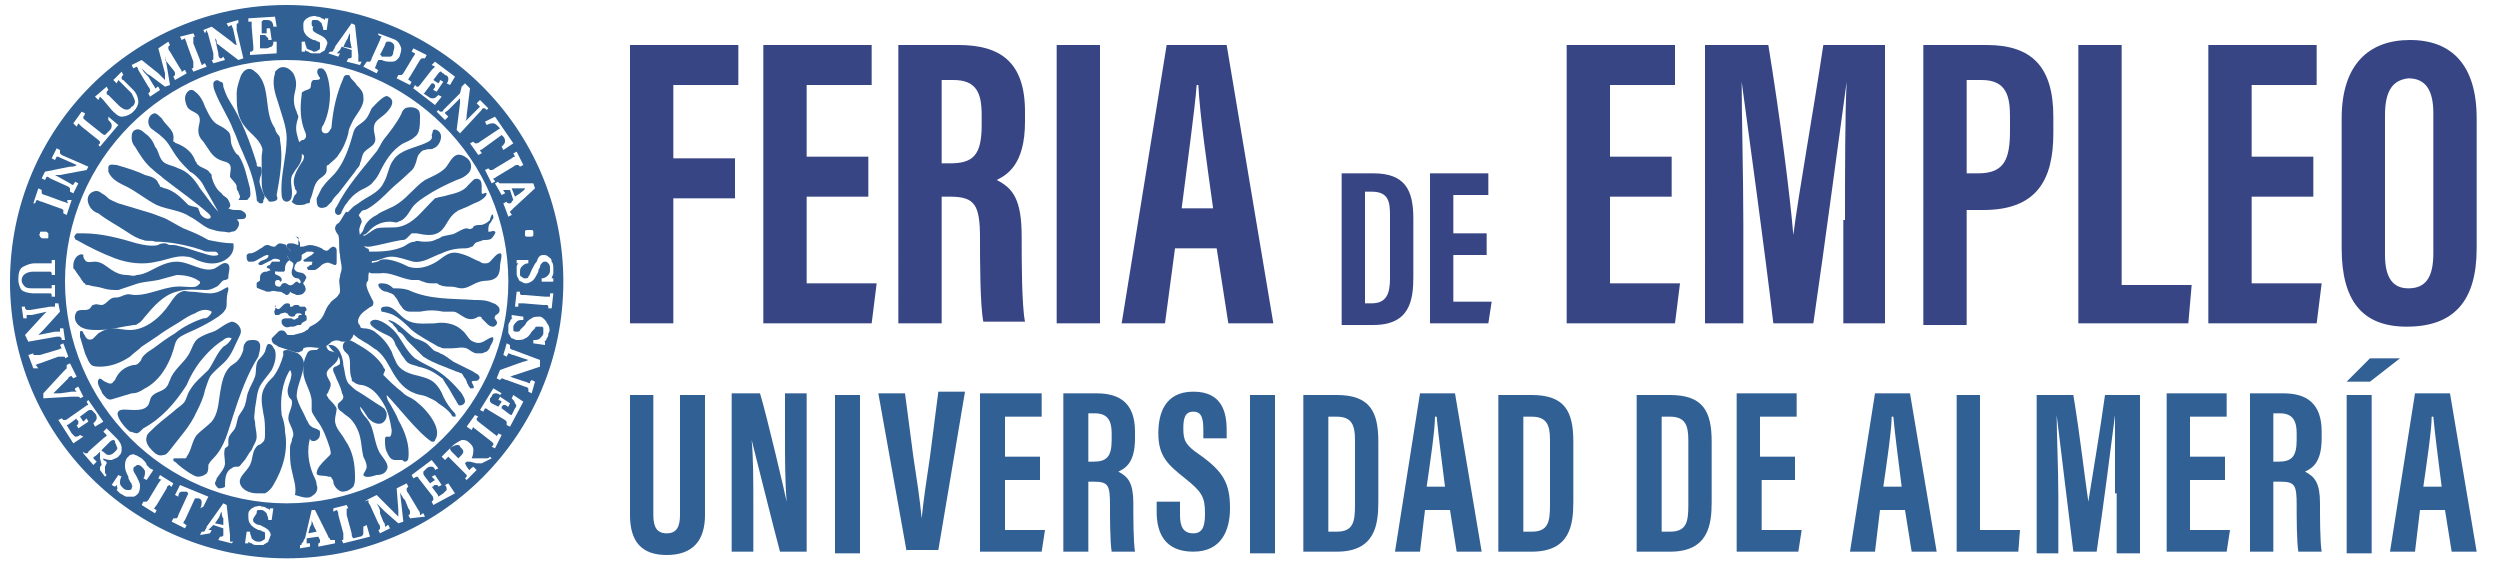 <?xml version="1.0" encoding="utf-8"?>
<!-- Generator: Adobe Illustrator 28.3.0, SVG Export Plug-In . SVG Version: 6.00 Build 0)  -->
<svg version="1.1" id="FERIA_DE_EMPLEO_UAL" xmlns="http://www.w3.org/2000/svg" xmlns:xlink="http://www.w3.org/1999/xlink"
	 x="0px" y="0px" viewBox="0 0 150 34" style="enable-background:new 0 0 150 34;" xml:space="preserve">
<style type="text/css">
	.st0{fill:#374585;}
	.st1{fill:#316094;}
</style>
<g id="FERIA_DE_EMPLEO">
	<path class="st0" d="M37.8,2.7h6.5v2.4h-3.9v4.4h3.7v2.4h-3.7v7.5h-2.6V2.7z"/>
	<path class="st0" d="M52.1,11.8h-3.7V17h4.2l-0.3,2.4h-6.5V2.7h6.5v2.4h-3.9v4.3h3.7V11.8z"/>
	<path class="st0" d="M56.5,11.9v7.5h-2.6V2.7h3.6c2.5,0,4,1,4,4v0.6c0,2.6-1.1,3.2-1.7,3.5c1,0.5,1.5,1.2,1.5,3.4
		c0,1.4,0,4.1,0.2,5.1H59c-0.2-1-0.2-3.8-0.2-5c0-2-0.3-2.5-1.8-2.5H56.5z M56.5,9.8H57c1.4,0,1.9-0.5,1.9-2.3V6.9
		c0-1.3-0.3-2.1-1.7-2.1h-0.7V9.8z"/>
	<path class="st0" d="M66,2.7v16.7h-2.6V2.7H66z"/>
	<path class="st0" d="M70.5,14.9l-0.6,4.5h-2.6L70,2.7h3.6l2.8,16.7h-2.7l-0.7-4.5H70.5z M72.8,12.6C72.4,9.7,72,7,71.9,5.1h-0.1
		c-0.1,1.4-0.6,5-0.9,7.4H72.8z"/>
	<path class="st0" d="M80.5,10.4h1.9c1.9,0,2.4,1,2.4,2.7v3.5c0,1.4-0.2,2.9-2.4,2.9h-1.9V10.4z M81.9,18.2h0.4
		c0.9,0,1.1-0.6,1.1-1.5v-3.8c0-0.8-0.1-1.4-1.1-1.4h-0.4V18.2z"/>
	<path class="st0" d="M89.2,15.3h-2v2.8h2.3l-0.2,1.3h-3.5v-9h3.5v1.3h-2.1V14h2V15.3z"/>
	<path class="st0" d="M100.3,11.8h-3.7V17h4.2l-0.3,2.4h-6.5V2.7h6.5v2.4h-3.9v4.3h3.7V11.8z"/>
	<path class="st0" d="M110.7,13.2c0-2.8,0-6.4,0.1-8.3h0c-0.4,2.9-1.3,9.7-2,14.5h-2.4c-0.5-4.3-1.5-11.5-1.9-14.5h0
		c0,2,0.1,5.7,0.1,8.6v5.9h-2.3V2.7h3.8c0.7,4.3,1.3,9,1.5,11.4h0c0.3-2.4,1.2-7.4,1.8-11.4h3.7v16.7h-2.5V13.2z"/>
	<path class="st0" d="M115.5,2.7h3.7c2.7,0,4,1.3,4,4.3v1c0,2.8-1,4.6-4.2,4.6h-1v6.9h-2.6V2.7z M118,10.4h0.7
		c1.6,0,1.9-0.9,1.9-2.6V7c0-1.2-0.2-2.2-1.7-2.2H118V10.4z"/>
	<path class="st0" d="M124.7,2.7h2.6v14.4h4.2l-0.2,2.3h-6.6V2.7z"/>
	<path class="st0" d="M138.8,11.8h-3.7V17h4.2l-0.3,2.4h-6.5V2.7h6.5v2.4h-3.9v4.3h3.7V11.8z"/>
	<path class="st0" d="M148.6,7.1v7.8c0,3.2-1.4,4.7-4.2,4.7c-2.7,0-3.9-1.6-3.9-4.7V7.1c0-3.2,1.6-4.7,4.1-4.7
		C147.1,2.4,148.6,3.9,148.6,7.1z M143.1,6.9v8.4c0,1.4,0.5,2,1.4,2c1,0,1.5-0.6,1.5-2.1V6.8c0-1.3-0.4-2.1-1.5-2.1
		C143.6,4.8,143.1,5.4,143.1,6.9z"/>
</g>
<g id="UNIVERSIDAD_DE_ALMERIA">
	<path class="st1" d="M39.2,23.7v7.2c0,0.7,0.2,1.1,0.8,1.1c0.6,0,0.8-0.4,0.8-1.1v-7.2h1.5v7.2c0,1.5-0.7,2.4-2.3,2.4
		c-1.5,0-2.2-0.8-2.2-2.4v-7.2H39.2z"/>
	<path class="st1" d="M43.9,33.1v-9.5h1.7c0.4,1.3,1.5,6,1.6,6.5h0c-0.1-1.2-0.1-2.5-0.1-4v-2.5h1.3v9.5h-1.6
		c-0.3-1.1-1.6-6.3-1.7-6.7h0c0.1,1.1,0.1,2.4,0.1,4.1v2.6H43.9z"/>
	<path class="st1" d="M51.6,23.7v9.5h-1.5v-9.5H51.6z"/>
	<path class="st1" d="M54.4,33.1l-1.7-9.5h1.6l0.5,3.8c0.2,1.3,0.4,2.6,0.5,3.7h0c0.1-1,0.3-2.4,0.5-3.7l0.5-3.9h1.6l-1.6,9.5H54.4z
		"/>
	<path class="st1" d="M62.4,28.8h-2.1v3h2.4l-0.2,1.3h-3.7v-9.5h3.7V25h-2.2v2.4h2.1V28.8z"/>
	<path class="st1" d="M65.3,28.9v4.2h-1.5v-9.5h2c1.4,0,2.3,0.6,2.3,2.3v0.4c0,1.5-0.6,1.8-1,2c0.6,0.3,0.9,0.7,0.9,1.9
		c0,0.8,0,2.3,0.1,2.9h-1.4c-0.1-0.6-0.1-2.1-0.1-2.8c0-1.2-0.1-1.4-1-1.4H65.3z M65.3,27.7h0.3c0.8,0,1.1-0.3,1.1-1.3V26
		c0-0.7-0.2-1.2-1-1.2h-0.4V27.7z"/>
	<path class="st1" d="M70.8,30.3v0.6c0,0.7,0.2,1.1,0.8,1.1c0.6,0,0.7-0.5,0.7-1.2c0-1-0.2-1.3-1.2-2.1c-1-0.8-1.6-1.3-1.6-2.7
		c0-1.2,0.4-2.5,2.1-2.5c1.7,0,2,1.2,2,2.3v0.5h-1.4v-0.5c0-0.7-0.1-1.1-0.6-1.1c-0.5,0-0.6,0.4-0.6,1c0,0.7,0.1,1,1,1.6
		c1.4,1,1.8,1.7,1.8,3.2c0,1.3-0.5,2.6-2.2,2.6c-1.7,0-2.2-1.1-2.2-2.4v-0.6H70.8z"/>
	<path class="st1" d="M76.5,23.7v9.5H75v-9.5H76.5z"/>
	<path class="st1" d="M78.2,23.7h2c2,0,2.5,1,2.5,2.8v3.6c0,1.4-0.2,3-2.5,3h-2V23.7z M79.7,31.9h0.5c1,0,1.1-0.6,1.1-1.6v-3.9
		c0-0.9-0.2-1.4-1.1-1.4h-0.5V31.9z"/>
	<path class="st1" d="M85.5,30.6l-0.3,2.5h-1.5l1.5-9.5h2.1l1.6,9.5h-1.5l-0.4-2.5H85.5z M86.7,29.2c-0.2-1.6-0.4-3.1-0.5-4.2h-0.1
		c0,0.8-0.3,2.8-0.5,4.2H86.7z"/>
	<path class="st1" d="M89.9,23.7h2c2,0,2.5,1,2.5,2.8v3.6c0,1.4-0.2,3-2.5,3h-2V23.7z M91.4,31.9h0.5c1,0,1.1-0.6,1.1-1.6v-3.9
		c0-0.9-0.2-1.4-1.1-1.4h-0.5V31.9z"/>
	<path class="st1" d="M98.2,23.7h2c2,0,2.5,1,2.5,2.8v3.6c0,1.4-0.2,3-2.5,3h-2V23.7z M99.7,31.9h0.5c1,0,1.1-0.6,1.1-1.6v-3.9
		c0-0.9-0.2-1.4-1.1-1.4h-0.5V31.9z"/>
	<path class="st1" d="M107.8,28.8h-2.1v3h2.4l-0.2,1.3h-3.7v-9.5h3.6V25h-2.2v2.4h2.1V28.8z"/>
	<path class="st1" d="M112.8,30.6l-0.3,2.5H111l1.5-9.5h2.1l1.6,9.5h-1.5l-0.4-2.5H112.8z M114.1,29.2c-0.2-1.6-0.4-3.1-0.5-4.2
		h-0.1c0,0.8-0.3,2.8-0.5,4.2H114.1z"/>
	<path class="st1" d="M117.3,23.7h1.5v8.1h2.4l-0.1,1.3h-3.7V23.7z"/>
	<path class="st1" d="M126.9,29.6c0-1.6,0-3.6,0-4.7h0c-0.2,1.6-0.7,5.5-1.1,8.2h-1.4c-0.3-2.5-0.8-6.5-1-8.2h0
		c0,1.1,0.1,3.2,0.1,4.9v3.4h-1.3v-9.5h2.2c0.4,2.4,0.7,5.1,0.9,6.4h0c0.2-1.3,0.7-4.2,1-6.4h2.1v9.5h-1.4V29.6z"/>
	<path class="st1" d="M133.5,28.8h-2.1v3h2.4l-0.2,1.3H130v-9.5h3.6V25h-2.2v2.4h2.1V28.8z"/>
	<path class="st1" d="M136.4,28.9v4.2H135v-9.5h2c1.4,0,2.3,0.6,2.3,2.3v0.4c0,1.5-0.6,1.8-1,2c0.6,0.3,0.9,0.7,0.9,1.9
		c0,0.8,0,2.3,0.1,2.9h-1.4c-0.1-0.6-0.1-2.1-0.1-2.8c0-1.2-0.1-1.4-1-1.4H136.4z M136.4,27.7h0.3c0.8,0,1.1-0.3,1.1-1.3V26
		c0-0.7-0.2-1.2-1-1.2h-0.4V27.7z"/>
	<path class="st1" d="M142.3,23.7v9.5h-1.5v-9.5H142.3z M144,21.5l-1.8,1.4h-1.4l1.4-1.4H144z"/>
	<path class="st1" d="M145.2,30.6l-0.3,2.5h-1.5l1.5-9.5h2.1l1.6,9.5h-1.5l-0.4-2.5H145.2z M146.5,29.2c-0.2-1.6-0.4-3.1-0.5-4.2
		h-0.1c0,0.8-0.3,2.8-0.5,4.2H146.5z"/>
</g>
<g id="UAL_ANILLO">
	<path class="st1" d="M17.2,0.3C8,0.3,0.6,7.7,0.6,16.9S8,33.5,17.2,33.5c9.2,0,16.6-7.4,16.6-16.6S26.3,0.3,17.2,0.3z M32.6,15.3
		c0.1,0,0.2,0,0.3,0.1c0.1,0.1,0.2,0.1,0.2,0.3c0.1,0.1,0.1,0.3,0.1,0.4c0,0.1,0,0.2,0,0.3c0,0.1-0.1,0.2-0.1,0.3v0l0.1,0l0,0.2
		l-0.7,0l0-0.2c0.2,0,0.3-0.1,0.4-0.2c0.1-0.1,0.1-0.2,0.1-0.4c0-0.1,0-0.2-0.1-0.3c-0.1-0.1-0.1-0.1-0.2-0.1c-0.1,0-0.1,0-0.2,0.1
		c0,0-0.1,0.1-0.1,0.2c0,0.1-0.1,0.1-0.1,0.3c-0.1,0.2-0.2,0.4-0.3,0.5c-0.1,0.1-0.3,0.2-0.4,0.2c-0.1,0-0.2,0-0.3-0.1
		c-0.1,0-0.2-0.1-0.2-0.2C31,16.6,31,16.5,31,16.3c0-0.1,0-0.2,0-0.3c0-0.1,0.1-0.2,0.1-0.2l0,0l-0.1,0l0-0.2l0.7,0l0,0.2
		c-0.2,0-0.3,0.1-0.4,0.2c-0.1,0.1-0.1,0.2-0.1,0.4c0,0.1,0,0.2,0.1,0.2c0.1,0.1,0.1,0.1,0.2,0.1c0.1,0,0.2,0,0.2-0.1
		c0.1-0.1,0.1-0.2,0.2-0.4c0.1-0.2,0.2-0.4,0.3-0.5C32.3,15.4,32.4,15.3,32.6,15.3z M31.5,13.9c0-0.1,0.1-0.1,0.2-0.1
		c0.1,0,0.1,0,0.2,0c0.1,0,0.1,0.1,0.1,0.1c0,0.1,0,0.1,0,0.2c0,0.1-0.1,0.1-0.2,0.1c-0.1,0-0.1,0-0.2,0c-0.1,0-0.1-0.1-0.1-0.1
		C31.5,14,31.5,14,31.5,13.9z M32.1,11.3l-1.3,1.2c0,0-0.1,0.1-0.1,0.1c0,0-0.1,0.1-0.1,0.1c0,0.1,0.1,0.1,0.1,0.2l-0.2,0.1
		l-0.3-0.8l0.2-0.1c0,0.1,0.1,0.1,0.2,0.1c0,0,0.1,0,0.1-0.1l0.1-0.1l-0.2-0.6l-0.2,0c0,0-0.1,0-0.1,0c-0.1,0-0.1,0-0.1,0
		c0,0.1,0.1,0.1,0.1,0.2l-0.2,0.1L29.7,11l0.2-0.1c0,0,0,0.1,0.1,0.1c0,0,0.1,0,0.1,0c0,0,0.1,0,0.2,0l1.7,0L32.1,11.3z M31,9.1
		l0.4,0.8l-0.2,0.1c0,0-0.1-0.1-0.1-0.1c0,0-0.1,0-0.1,0c0,0-0.1,0-0.2,0.1l-1,0.6c-0.1,0.1-0.2,0.1-0.2,0.1c0,0.1,0.1,0.1,0.1,0.2
		l-0.2,0.1l-0.4-0.8l0.2-0.1c0,0,0.1,0.1,0.1,0.1c0,0,0.1,0,0.1,0c0,0,0.1,0,0.2-0.1l1-0.6c0.1-0.1,0.2-0.1,0.2-0.1l-0.1-0.2L31,9.1
		z M30.8,8.6L30.2,9l-0.1-0.2c0.1-0.1,0.2-0.2,0.2-0.3c0-0.1,0-0.2-0.1-0.3l-0.1-0.1L29,8.9c-0.1,0.1-0.2,0.1-0.2,0.1
		c0,0.1,0.1,0.1,0.1,0.2l-0.2,0.1l-0.5-0.7l0.2-0.1c0,0,0.1,0.1,0.1,0.1c0,0,0.1,0,0.1,0c0,0,0.1,0,0.2-0.1l1.2-0.8l-0.1-0.1
		c-0.1-0.1-0.2-0.2-0.3-0.2c-0.1,0-0.2,0-0.4,0.1l-0.1-0.2L29.7,7L30.8,8.6z M27.7,5.2l0.2-0.2l0.3,0.3L28,6.9c0,0.1,0,0.3-0.1,0.4
		l0,0l0.7-0.7c0.1-0.1,0.2-0.2,0.2-0.2l-0.2-0.2l0.2-0.2l0.5,0.5l-0.1,0.1c0,0-0.1-0.1-0.1-0.1c0,0-0.1,0-0.1,0c0,0-0.1,0-0.1,0.1
		L27.6,8l-0.2-0.2l0.2-1.6c0-0.1,0-0.2,0-0.3l0,0l-0.7,0.7c-0.1,0.1-0.2,0.1-0.2,0.2c0,0,0.1,0.1,0.2,0.2l-0.2,0.2l-0.5-0.5l0.1-0.1
		c0,0,0.1,0.1,0.1,0.1c0,0,0.1,0,0.1,0c0,0,0.1,0,0.1-0.1l0.8-0.8c0.1-0.1,0.2-0.2,0.2-0.2L27.7,5.2z M26.1,3.7l1.2,0.9L27,5.1
		L26.8,5c0.1-0.1,0.1-0.2,0.1-0.3c0-0.1-0.1-0.2-0.2-0.2l-0.1-0.1c0,0-0.1,0-0.1-0.1c0,0-0.1,0-0.1,0c0,0-0.1,0.1-0.1,0.1L26,4.8
		L26.3,5c0,0,0.1-0.1,0.1-0.2l0.2,0.1l-0.4,0.6l-0.2-0.1c0-0.1,0.1-0.1,0.1-0.2c0,0,0-0.1,0-0.1c0,0-0.1-0.1-0.1-0.1l-0.1,0
		l-0.3,0.4c-0.1,0.1-0.1,0.2-0.2,0.2l0.3,0.2c0.1,0.1,0.2,0.1,0.3,0.1c0.1,0,0.2-0.1,0.3-0.2l0.2,0.1l-0.4,0.5l-1.3-1l0.1-0.2
		c0,0,0.1,0.1,0.1,0.1c0,0,0.1,0,0.1,0c0,0,0.1-0.1,0.1-0.1l0.7-0.9C26,4.1,26.1,4,26.1,4l-0.2-0.1L26.1,3.7z M24.8,2.9l0.8,0.4
		l-0.1,0.2c0,0-0.1,0-0.1,0c0,0-0.1,0-0.1,0c0,0-0.1,0.1-0.1,0.1l-0.6,1c-0.1,0.1-0.1,0.2-0.1,0.2c0.1,0,0.1,0.1,0.2,0.1l-0.1,0.2
		l-0.8-0.4l0.1-0.2c0,0,0.1,0,0.1,0c0,0,0.1,0,0.1,0c0,0,0.1-0.1,0.1-0.1l0.6-1c0.1-0.1,0.1-0.2,0.1-0.2l-0.2-0.1L24.8,2.9z M22,3.7
		c0.1,0,0.1,0,0.1,0c0,0,0.1,0,0.1,0c0,0,0.1-0.1,0.1-0.2l0.5-1.1c0-0.1,0.1-0.2,0.1-0.2l-0.2-0.1L22.7,2l0.8,0.3
		c0.3,0.1,0.4,0.2,0.5,0.4c0.1,0.2,0.1,0.3,0,0.6c0,0.1-0.1,0.2-0.2,0.3c-0.1,0.1-0.2,0.1-0.4,0.1c-0.1,0-0.3,0-0.5-0.1l-0.1,0
		l-0.1,0l-0.1,0.2c0,0.1-0.1,0.2-0.1,0.3c0.1,0,0.1,0.1,0.2,0.1l-0.1,0.2l-0.8-0.4L22,3.7z M19.8,3.1c0.1,0,0.1,0,0.1,0
		c0,0,0.1,0,0.1-0.1c0,0,0.1-0.1,0.1-0.2l1-1.4l0.2,0.1l0.2,1.8c0,0,0,0.1,0,0.2c0,0.1,0,0.1,0,0.2c0.1,0,0.1,0,0.2,0l-0.1,0.2
		l-0.8-0.2l0.1-0.2c0.1,0,0.2,0,0.2-0.1c0,0,0-0.1,0-0.2l0-0.2l-0.6-0.2L20.4,3c0,0,0,0-0.1,0.1c0,0-0.1,0.1-0.1,0.1
		c0.1,0,0.1,0,0.2,0l-0.1,0.2l-0.6-0.2L19.8,3.1z M18.1,2.5l0.2,0c0,0.2,0.1,0.3,0.1,0.4C18.5,3,18.7,3,18.8,3.1
		c0.1,0,0.2,0,0.3-0.1c0.1,0,0.1-0.1,0.1-0.2c0-0.1,0-0.1,0-0.2c0-0.1-0.1-0.1-0.1-0.1c-0.1,0-0.1-0.1-0.3-0.1
		c-0.2-0.1-0.4-0.2-0.5-0.4c-0.1-0.1-0.1-0.3-0.1-0.5c0-0.1,0-0.2,0.1-0.3c0.1-0.1,0.1-0.1,0.3-0.2c0.1,0,0.3-0.1,0.4,0
		c0.1,0,0.2,0,0.3,0.1c0.1,0,0.2,0.1,0.2,0.1l0,0l0-0.1l0.2,0l-0.1,0.7l-0.2,0c0-0.2-0.1-0.3-0.1-0.4c-0.1-0.1-0.2-0.2-0.3-0.2
		c-0.1,0-0.2,0-0.2,0c-0.1,0-0.1,0.1-0.1,0.2c0,0.1,0,0.2,0.1,0.2C18.7,1.8,18.8,1.9,19,2c0.2,0.1,0.4,0.2,0.5,0.3
		c0.1,0.1,0.2,0.3,0.1,0.4c0,0.1-0.1,0.2-0.1,0.3c-0.1,0.1-0.2,0.1-0.3,0.2c-0.1,0-0.3,0-0.4,0c-0.1,0-0.2,0-0.3-0.1
		c-0.1,0-0.2-0.1-0.2-0.1l0,0l0,0.1l-0.2,0L18.1,2.5z M16.5,1l0.1,0.6l-0.2,0c0-0.2-0.1-0.3-0.1-0.3c-0.1-0.1-0.2-0.1-0.3-0.1
		l-0.1,0c0,0-0.1,0-0.1,0c0,0,0,0-0.1,0.1c0,0,0,0.1,0,0.2l0,0.5L16,2c0,0,0-0.1,0-0.3l0.2,0l0.1,0.7l-0.2,0c0-0.1,0-0.1-0.1-0.2
		c0,0-0.1-0.1-0.1-0.1c0,0-0.1,0-0.2,0l-0.1,0l0,0.5c0,0.1,0,0.2,0,0.3l0.4,0c0.1,0,0.2-0.1,0.3-0.1c0.1-0.1,0.1-0.2,0.1-0.3l0.2,0
		l0,0.7l-1.6,0.1l0-0.2c0.1,0,0.1,0,0.1,0c0,0,0,0,0.1-0.1c0,0,0-0.1,0-0.2l-0.1-1.2c0-0.1,0-0.2,0-0.3l-0.2,0l0-0.2L16.5,1z
		 M12.7,1.6l1.2,0.9c0.1,0.1,0.2,0.2,0.3,0.2l0,0l-0.2-0.9c0-0.1-0.1-0.2-0.1-0.3l-0.2,0.1l-0.1-0.2l0.7-0.2l0,0.2
		c-0.1,0-0.1,0-0.1,0.1c0,0,0,0,0,0.1c0,0,0,0.1,0,0.2l0.4,1.7l-0.3,0.1l-1.3-1C13,2.4,13,2.4,12.9,2.3l0,0l0.2,0.9
		c0,0.1,0,0.2,0.1,0.3c0.1,0,0.1,0,0.2-0.1l0.1,0.2l-0.7,0.2l-0.1-0.2c0.1,0,0.1,0,0.1-0.1c0,0,0,0,0-0.1c0,0,0-0.1,0-0.2l-0.3-1.1
		c0-0.1-0.1-0.2-0.1-0.3L12.3,2l-0.1-0.2L12.7,1.6z M11.6,2l0.1,0.2c-0.1,0-0.1,0-0.1,0.1c0,0,0,0.1,0,0.1c0,0,0,0.1,0,0.2L12,3.6
		c0,0.1,0.1,0.2,0.1,0.3c0.1,0,0.1-0.1,0.2-0.1L12.4,4l-0.8,0.3l-0.1-0.2c0.1,0,0.1,0,0.1-0.1c0,0,0-0.1,0-0.1c0,0,0-0.1,0-0.2
		l-0.4-1.1c0-0.1-0.1-0.2-0.1-0.3l-0.2,0.1l-0.1-0.2L11.6,2z M8.5,3.6l1,0.8c0.1,0.1,0.1,0.1,0.2,0.2c0.1,0.1,0.1,0.1,0.2,0.2l0,0
		c0,0,0-0.1,0-0.2c0-0.1,0-0.2,0-0.2L9.5,2.9l0.6-0.4l0.1,0.2c0,0-0.1,0.1-0.1,0.1c0,0,0,0.1,0,0.1c0,0,0,0.1,0.1,0.2l0.6,1
		c0.1,0.1,0.1,0.2,0.1,0.2c0.1,0,0.1-0.1,0.2-0.1l0.1,0.2l-0.7,0.4l-0.1-0.2c0,0,0.1-0.1,0.1-0.1c0,0,0-0.1,0-0.1c0,0,0-0.1-0.1-0.2
		l-0.4-0.5l-0.1-0.1C10,3.5,9.9,3.4,9.9,3.3l0,0l0.3,1.8L9.9,5.2L9.1,4.6C9,4.5,8.9,4.5,8.8,4.4C8.7,4.3,8.6,4.2,8.5,4.1l0,0
		c0.1,0.2,0.2,0.3,0.3,0.4l0.1,0.1l0.3,0.5c0.1,0.1,0.1,0.2,0.1,0.2c0.1,0,0.1-0.1,0.2-0.1l0.1,0.2L9,5.8L8.9,5.6
		c0,0,0.1-0.1,0.1-0.1c0,0,0-0.1,0-0.1c0,0,0-0.1-0.1-0.2l-0.6-1C8.3,4.1,8.2,4,8.2,4L8,4.1L7.9,3.9L8.5,3.6z M6.4,5.2l0.1,0.2
		c0,0-0.1,0.1-0.1,0.1c0,0,0,0.1,0,0.1c0,0,0,0.1,0.1,0.1l0.6,0.6c0.3,0.3,0.6,0.4,0.8,0.1C8,6.4,8.1,6.2,8.1,6.1
		C8.1,6,8,5.8,7.9,5.6L7.3,5C7.2,4.9,7.2,4.9,7.1,4.8L7,5L6.8,4.8l0.5-0.5l0.1,0.2c0,0-0.1,0.1-0.1,0.1c0,0,0,0.1,0,0.1
		c0,0,0,0.1,0.1,0.1L8,5.4c0.2,0.2,0.3,0.5,0.3,0.7c0,0.2-0.1,0.4-0.3,0.6C7.8,6.9,7.5,7,7.3,7c-0.2,0-0.4-0.2-0.6-0.4L6.2,6
		C6.1,5.9,6.1,5.9,6,5.8L5.9,6L5.7,5.8L6.4,5.2z M4.9,6.7l0.2,0.1C5.1,6.9,5,7,5,7C5,7,5,7,5,7.1c0,0,0.1,0.1,0.1,0.1L6.1,8
		C6.1,8,6.2,8.1,6.3,8.1l0.3-0.3c0.1-0.1,0.1-0.2,0.1-0.3c0-0.1-0.1-0.2-0.2-0.3L6.5,7l0.6,0.5L6,8.8L5.9,8.7c0,0,0.1-0.1,0.1-0.1
		c0,0,0-0.1,0-0.1c0,0-0.1-0.1-0.1-0.1L4.9,7.6C4.8,7.5,4.7,7.4,4.7,7.4L4.6,7.6L4.4,7.4L4.9,6.7z M2.7,10.3L4.2,10
		c0.1,0,0.3,0,0.4-0.1l0,0L3.7,9.5C3.5,9.4,3.5,9.4,3.4,9.4L3.3,9.6L3.1,9.5l0.3-0.6l0.2,0.1c0,0.1,0,0.1,0,0.1c0,0,0,0.1,0,0.1
		c0,0,0.1,0.1,0.1,0.1L5.3,10l-0.1,0.2l-1.6,0.3c-0.1,0-0.2,0-0.3,0l0,0L4.2,11c0.1,0.1,0.2,0.1,0.2,0.1c0-0.1,0.1-0.1,0.1-0.2
		L4.7,11l-0.3,0.6l-0.2-0.1c0-0.1,0-0.1,0-0.1c0,0,0-0.1,0-0.1c0,0-0.1-0.1-0.1-0.1L3,10.7c-0.1-0.1-0.2-0.1-0.2-0.1l-0.1,0.2
		l-0.2-0.1L2.7,10.3z M2.3,11.3l0.2,0.1c0,0.1,0,0.1,0,0.1c0,0,0,0.1,0,0.1c0,0,0.1,0.1,0.2,0.1l1.1,0.4c0.1,0,0.2,0.1,0.3,0.1
		C4,12.1,4,12,4.1,12L4.3,12L4,12.9l-0.2-0.1c0-0.1,0-0.1,0-0.1c0,0,0-0.1,0-0.1c0,0-0.1-0.1-0.2-0.1l-1.1-0.4
		c-0.1,0-0.2-0.1-0.3-0.1l-0.1,0.2L2,12.2L2.3,11.3z M2.9,14.2c0,0.1,0,0.1-0.1,0.1c-0.1,0-0.1,0-0.2,0c-0.1,0-0.1,0-0.2-0.1
		c0-0.1-0.1-0.1,0-0.2c0-0.1,0-0.1,0.1-0.1c0.1,0,0.1,0,0.2,0c0.1,0,0.1,0,0.2,0.1C2.9,14,2.9,14.1,2.9,14.2z M1.4,16
		c0.2-0.1,0.4-0.2,0.7-0.2l0.7,0c0.1,0,0.2,0,0.3,0l0-0.2l0.2,0l0,0.9l-0.2,0c0-0.1,0-0.1,0-0.1c0,0,0-0.1-0.1-0.1c0,0-0.1,0-0.2,0
		l-0.8,0c-0.4,0-0.7,0.2-0.7,0.5c0,0.2,0.1,0.3,0.2,0.4c0.1,0.1,0.3,0.1,0.5,0.1l0.8,0c0.1,0,0.2,0,0.3,0l0-0.2l0.2,0l0,0.7l-0.2,0
		c0-0.1,0-0.1,0-0.1c0,0,0-0.1-0.1-0.1c0,0-0.1,0-0.2,0l-0.8,0c-0.3,0-0.6-0.1-0.7-0.2s-0.2-0.4-0.2-0.6C1.1,16.3,1.2,16.1,1.4,16z
		 M1.5,20.1l1.1-1.2c0.1-0.1,0.1-0.1,0.2-0.2l0,0l-0.9,0.2c-0.1,0-0.2,0-0.3,0c0,0.1,0,0.1,0,0.2l-0.2,0l-0.1-0.7l0.2,0
		c0,0.1,0,0.1,0,0.1c0,0,0,0,0.1,0.1c0,0,0.1,0,0.2,0l1.2-0.2c0.1,0,0.2,0,0.3,0l0-0.2l0.2,0l0.1,0.5l-1,1.1
		c-0.1,0.1-0.2,0.2-0.3,0.3l0,0l1-0.2c0.1,0,0.2,0,0.3,0l0-0.2l0.2,0l0.1,0.7l-0.2,0c0-0.1,0-0.1,0-0.1c0,0,0,0-0.1-0.1
		c0,0-0.1,0-0.2,0l-1.7,0.3L1.5,20.1z M2.3,22.1L2,22.1l-0.3-0.8L2,21.2c0,0.1,0,0.1,0.1,0.1c0,0,0,0,0.1,0c0,0,0.1,0,0.2,0L3.4,21
		c0.1,0,0.2-0.1,0.3-0.1l-0.1-0.2l0.2-0.1l0.3,0.8l-0.2,0.1c0-0.1,0-0.1-0.1-0.1c0,0,0,0-0.1,0c0,0-0.1,0-0.2,0l-1.1,0.4
		c-0.1,0-0.2,0.1-0.3,0.1C2.2,21.9,2.2,22,2.3,22.1z M2.6,23.6l1.2-1.3C3.9,22.2,4,22.1,4,22.1L4,21.9l0.2-0.1l0.4,0.8l-0.2,0.1
		c-0.1-0.1-0.1-0.2-0.2-0.1c0,0-0.1,0-0.1,0.1l-0.5,0.5c0,0-0.1,0.1-0.2,0.2c0,0-0.1,0.1-0.2,0.2l0,0l0.4,0l0.7-0.1
		c0.1,0,0.2,0,0.3,0l0,0l-0.1-0.1l0-0.1l0.2-0.1l0.3,0.6l-0.2,0.1c0-0.1-0.1-0.1-0.2-0.1c-0.1,0-0.2,0-0.3,0l-1.7,0.1L2.6,23.6z
		 M3.5,25.2l0.2-0.1c0,0,0.1,0.1,0.1,0.1c0,0,0.1,0,0.1,0c0,0,0.1,0,0.2-0.1l1-0.7c0.1-0.1,0.2-0.1,0.2-0.1l-0.1-0.2L5.3,24l0.9,1.3
		l-0.5,0.3l-0.1-0.2c0.1-0.1,0.2-0.2,0.2-0.3c0-0.1,0-0.2-0.1-0.3l-0.1-0.1c0,0-0.1-0.1-0.1-0.1c0,0-0.1,0-0.1,0c0,0-0.1,0-0.2,0.1
		l-0.4,0.3l0.2,0.3c0,0,0.1-0.1,0.2-0.2l0.1,0.2l-0.6,0.4l-0.1-0.2c0.1,0,0.1-0.1,0.1-0.1c0,0,0-0.1,0-0.1c0,0,0-0.1-0.1-0.1l0-0.1
		l-0.4,0.3c-0.1,0.1-0.2,0.1-0.2,0.1L4.3,26c0.1,0.1,0.1,0.1,0.2,0.2c0.1,0,0.2,0,0.3-0.1L5,26.2l-0.6,0.4L3.5,25.2z M6.4,27.8
		L6.3,28c0,0.1,0,0.2,0,0.3c0,0.1,0,0.1,0.1,0.2l-0.1,0.1l-0.3-0.4c0,0,0-0.1,0-0.1c0-0.1,0-0.1,0.1-0.2L6,27.5c0-0.1,0-0.2,0-0.2
		L6,27.1l-0.2,0.2c-0.1,0.1-0.2,0.1-0.2,0.2c0,0,0.1,0.1,0.2,0.2l-0.2,0.2l-0.6-0.7L5,27.1c0,0,0.1,0.1,0.1,0.1c0,0,0.1,0,0.1,0
		c0,0,0.1,0,0.1-0.1l0.9-0.8c0.1-0.1,0.2-0.1,0.2-0.2l-0.2-0.2l0.2-0.2l0.6,0.6c0.2,0.2,0.3,0.4,0.3,0.6c0,0.2,0,0.3-0.2,0.5
		c-0.1,0.1-0.2,0.1-0.4,0.2c-0.1,0-0.3,0-0.5-0.1l0,0c0,0,0,0.1,0,0.1C6.4,27.7,6.4,27.7,6.4,27.8z M8,28.2c0,0.1,0.1,0.2,0.2,0.4
		c0.1,0.2,0.2,0.4,0.2,0.5c0,0.2,0,0.3-0.1,0.5c-0.1,0.1-0.2,0.2-0.3,0.2c-0.1,0-0.2,0-0.4,0c-0.1,0-0.2-0.1-0.4-0.2
		c-0.1-0.1-0.1-0.1-0.2-0.2C7.1,29.3,7,29.2,7,29.1l0,0l-0.1,0.1l-0.2-0.1l0.4-0.6l0.2,0.1c-0.1,0.1-0.1,0.3-0.1,0.4
		c0,0.1,0.1,0.2,0.2,0.3c0.1,0.1,0.2,0.1,0.3,0.1c0.1,0,0.2,0,0.2-0.1c0-0.1,0.1-0.1,0-0.2c0-0.1,0-0.1-0.1-0.2
		c0-0.1-0.1-0.1-0.1-0.3c-0.1-0.2-0.2-0.4-0.2-0.6c0-0.2,0-0.3,0.1-0.5c0.1-0.1,0.1-0.1,0.2-0.2c0.1,0,0.2-0.1,0.3,0
		c0.1,0,0.2,0.1,0.4,0.2c0.1,0.1,0.1,0.1,0.2,0.2c0.1,0.1,0.1,0.2,0.1,0.2l0,0L9,28.1l0.2,0.1l-0.4,0.6l-0.2-0.1
		c0.1-0.1,0.1-0.3,0.1-0.4c0-0.1-0.1-0.2-0.2-0.3c-0.1-0.1-0.2-0.1-0.2-0.1c-0.1,0-0.1,0-0.2,0.1C8,28,8,28.1,8,28.2z M10.2,29.1
		C10.2,29.1,10.1,29.2,10.2,29.1c-0.1,0-0.2,0.1-0.2,0.2l-0.6,1c-0.1,0.1-0.1,0.2-0.2,0.2c0.1,0,0.1,0.1,0.2,0.1l-0.1,0.2l-0.8-0.5
		l0.1-0.2c0,0,0.1,0,0.1,0c0,0,0.1,0,0.1,0c0,0,0.1-0.1,0.1-0.1l0.6-1c0.1-0.1,0.1-0.2,0.2-0.2l-0.2-0.1l0.1-0.2l0.8,0.5l-0.1,0.2
		C10.3,29.2,10.2,29.2,10.2,29.1z M11.7,29.9l-0.6,1.3c-0.1,0.1-0.1,0.2-0.1,0.2c0.1,0,0.1,0.1,0.2,0.1l-0.1,0.2l-0.8-0.4l0.1-0.2
		c0.1,0,0.1,0,0.1,0c0,0,0.1,0,0.1,0c0,0,0.1-0.1,0.1-0.2l0.6-1.3l-0.1-0.1c-0.1,0-0.2,0-0.3,0c-0.1,0-0.2,0.1-0.2,0.3l-0.2-0.1
		l0.3-0.6l1.7,0.7l-0.3,0.6L12,30.5c0.1-0.1,0.1-0.3,0.1-0.4c0-0.1-0.1-0.2-0.2-0.2L11.7,29.9z M13.9,32.6l-0.8-0.2l0.1-0.2
		c0.1,0,0.2,0,0.2-0.1c0,0,0-0.1,0-0.2l0-0.2l-0.6-0.2l-0.1,0.1c0,0,0,0-0.1,0.1c0,0-0.1,0.1-0.1,0.1c0.1,0,0.1,0,0.2,0l-0.1,0.2
		L12,32.1l0.1-0.2c0.1,0,0.1,0,0.1,0c0,0,0.1,0,0.1-0.1c0,0,0.1-0.1,0.1-0.2l1-1.4l0.2,0.1l0.2,1.8c0,0,0,0.1,0,0.2
		c0,0.1,0,0.1,0,0.2c0.1,0,0.1,0,0.2,0L13.9,32.6z M15.2,31.3c0.1,0.1,0.2,0.2,0.4,0.2c0.2,0.1,0.4,0.2,0.5,0.3
		c0.1,0.1,0.2,0.3,0.1,0.4c0,0.1-0.1,0.2-0.1,0.3c-0.1,0.1-0.2,0.1-0.3,0.2c-0.1,0-0.3,0-0.4,0c-0.1,0-0.2,0-0.3-0.1
		c-0.1,0-0.2-0.1-0.2-0.1l0,0l0,0.1l-0.2,0l0.1-0.7l0.2,0c0,0.2,0.1,0.3,0.1,0.4c0.1,0.1,0.2,0.2,0.4,0.2c0.1,0,0.2,0,0.3-0.1
		c0.1,0,0.1-0.1,0.1-0.2c0-0.1,0-0.1,0-0.2c0-0.1-0.1-0.1-0.1-0.1c-0.1,0-0.1-0.1-0.3-0.1c-0.2-0.1-0.4-0.2-0.5-0.4
		c-0.1-0.1-0.1-0.3-0.1-0.5c0-0.1,0-0.2,0.1-0.3c0.1-0.1,0.1-0.1,0.3-0.2c0.1,0,0.3-0.1,0.4,0c0.1,0,0.2,0,0.3,0.1
		c0.1,0,0.2,0.1,0.2,0.1l0,0l0-0.1l0.2,0l-0.1,0.7l-0.2,0c0-0.2-0.1-0.3-0.1-0.4c-0.1-0.1-0.2-0.2-0.3-0.2c-0.1,0-0.2,0-0.2,0
		c-0.1,0-0.1,0.1-0.1,0.2C15.1,31.2,15.2,31.2,15.2,31.3z M3.9,16.9c0-7.3,6-13.3,13.3-13.3s13.3,6,13.3,13.3
		c0,7.3-6,13.3-13.3,13.3S3.9,24.2,3.9,16.9z M19.1,32.8l0-0.2c0.1,0,0.1-0.1,0.1-0.1c0,0,0-0.1,0-0.1l-0.1-0.2l-0.7,0.1l0,0.1
		c0,0,0,0.1,0,0.1c0,0.1,0,0.1,0,0.1c0.1,0,0.1,0,0.2,0l0,0.2L18,32.9l0-0.2c0.1,0,0.1,0,0.1-0.1c0,0,0.1-0.1,0.1-0.1
		c0,0,0-0.1,0.1-0.2l0.4-1.7l0.2,0l0.8,1.6c0,0,0,0.1,0.1,0.1c0,0.1,0,0.1,0.1,0.1c0.1,0,0.1,0,0.2,0l0,0.2L19.1,32.8z M20.6,32.6
		l-0.1-0.2c0.1,0,0.1,0,0.1-0.1c0,0,0,0,0-0.1c0,0,0-0.1,0-0.2l-0.3-1.1c0-0.1,0-0.2-0.1-0.3l-0.2,0.1L20,30.5l0.8-0.2l0.1,0.2
		c-0.1,0-0.1,0-0.1,0.1c0,0,0,0,0,0.1c0,0,0,0.1,0,0.2l0.3,1.1c0,0.1,0,0.2,0.1,0.3l0.4-0.1c0.1,0,0.2-0.1,0.2-0.2
		c0-0.1,0-0.2,0-0.4l0.2-0.1l0.2,0.7L20.6,32.6z M24.6,31.1l-0.1-0.2c0,0,0.1,0,0.1-0.1c0,0,0-0.1,0-0.1c0,0,0-0.1-0.1-0.2L24.3,30
		l-0.1-0.1c-0.1-0.2-0.2-0.3-0.2-0.4l0,0l0.2,1.8l-0.3,0.1l-0.8-0.7c-0.1-0.1-0.1-0.1-0.2-0.2c-0.1-0.1-0.2-0.2-0.3-0.3l0,0
		c0.1,0.2,0.2,0.3,0.2,0.5l0,0.1l0.2,0.5c0.1,0.1,0.1,0.2,0.1,0.3c0.1,0,0.1-0.1,0.2-0.1l0.1,0.2l-0.6,0.3l-0.1-0.2
		c0,0,0.1,0,0.1-0.1c0,0,0-0.1,0-0.1c0,0,0-0.1-0.1-0.2l-0.5-1.1c-0.1-0.1-0.1-0.2-0.1-0.3l-0.2,0.1L22,30l0.6-0.3l0.9,0.9
		c0.1,0.1,0.1,0.1,0.2,0.2c0.1,0.1,0.1,0.1,0.2,0.2l0,0c0,0,0-0.1,0-0.2c0-0.1,0-0.2,0-0.2l-0.1-1.3l0.6-0.3l0.1,0.2
		c0,0-0.1,0.1-0.1,0.1c0,0,0,0.1,0,0.1c0,0,0,0.1,0.1,0.2l0.6,1c0.1,0.1,0.1,0.2,0.1,0.3c0.1,0,0.1-0.1,0.2-0.1l0.1,0.2L24.6,31.1z
		 M26,30.3l-0.1-0.2c0,0,0.1-0.1,0.1-0.1c0,0,0-0.1,0-0.1c0,0,0-0.1-0.1-0.2l-0.7-0.9c-0.1-0.1-0.1-0.2-0.2-0.2l-0.2,0.1l-0.1-0.2
		l1.2-0.9l0.4,0.5l-0.2,0.1C26.1,28.1,26,28,25.9,28c-0.1,0-0.2,0-0.3,0.1l-0.1,0.1c0,0-0.1,0.1-0.1,0.1c0,0,0,0.1,0,0.1
		c0,0,0,0.1,0.1,0.2l0.3,0.4l0.3-0.2c0,0-0.1-0.1-0.2-0.2l0.2-0.1l0.4,0.6l-0.2,0.1c0-0.1-0.1-0.1-0.1-0.1c0,0-0.1,0-0.1,0
		c0,0-0.1,0-0.1,0.1l-0.1,0l0.3,0.4c0.1,0.1,0.1,0.2,0.1,0.2l0.3-0.2c0.1-0.1,0.1-0.1,0.2-0.2c0-0.1,0-0.2-0.1-0.3l0.2-0.1l0.4,0.6
		L26,30.3z M28.9,27.8c0,0-0.1,0-0.1,0c-0.1,0-0.1,0-0.2,0l-0.4-0.1c-0.1,0-0.2,0-0.2,0l-0.1,0.1L28,28c0.1,0.1,0.1,0.2,0.2,0.2
		c0-0.1,0.1-0.1,0.2-0.2l0.2,0.2l-0.6,0.6l-0.1-0.1c0,0,0.1-0.1,0.1-0.1c0,0,0-0.1,0-0.1c0,0-0.1-0.1-0.1-0.1l-0.8-0.8
		c-0.1-0.1-0.1-0.1-0.2-0.2l-0.2,0.2l-0.2-0.2l0.6-0.6c0.2-0.2,0.4-0.3,0.6-0.4c0.2,0,0.3,0,0.5,0.2c0.1,0.1,0.2,0.2,0.2,0.4
		c0,0.1,0,0.3-0.1,0.5l0,0c0,0,0.1,0,0.1,0c0.1,0,0.1,0,0.2,0l0.3,0c0.1,0,0.2,0,0.3,0c0.1,0,0.1,0,0.2-0.1l0.1,0.1L28.9,27.8z
		 M29.7,26.9l-0.2-0.1c0,0,0.1-0.1,0.1-0.1c0,0,0-0.1,0-0.1c0,0-0.1-0.1-0.1-0.1l-0.9-0.7c-0.1-0.1-0.2-0.1-0.2-0.2l-0.1,0.2
		L28,25.6l0.5-0.7l0.2,0.1c0,0-0.1,0.1-0.1,0.1c0,0,0,0.1,0,0.1c0,0,0.1,0.1,0.1,0.1l0.9,0.7c0.1,0.1,0.2,0.1,0.2,0.2
		c0-0.1,0.1-0.1,0.1-0.2l0.2,0.1L29.7,26.9z M30.6,25.6l-0.2-0.1c0,0,0-0.1,0-0.1c0,0,0-0.1,0-0.1c0,0-0.1-0.1-0.1-0.1l-1-0.6
		c-0.1-0.1-0.2-0.1-0.2-0.1L29,24.7l-0.2-0.1l0.8-1.3l0.5,0.3L30,23.7c-0.1-0.1-0.2-0.1-0.3-0.1c-0.1,0-0.2,0.1-0.2,0.2l-0.1,0.1
		c0,0,0,0.1,0,0.1c0,0,0,0.1,0,0.1c0,0,0.1,0.1,0.1,0.1l0.4,0.2l0.2-0.3c0,0-0.1-0.1-0.2-0.1l0.1-0.2l0.6,0.4l-0.1,0.2
		c-0.1,0-0.1-0.1-0.2-0.1c0,0-0.1,0-0.1,0c0,0-0.1,0.1-0.1,0.1l0,0.1l0.4,0.3c0.1,0.1,0.2,0.1,0.2,0.1l0.2-0.4
		c0.1-0.1,0.1-0.2,0-0.3c0-0.1-0.1-0.2-0.2-0.3l0.1-0.2l0.6,0.4L30.6,25.6z M32.4,22l-1.5,0.5c-0.1,0-0.2,0.1-0.3,0.1l0,0l0.9,0.3
		c0.1,0,0.2,0.1,0.3,0.1c0-0.1,0-0.1,0.1-0.2l0.2,0.1l-0.2,0.7l-0.2-0.1c0-0.1,0-0.1,0-0.1c0,0,0-0.1,0-0.1c0,0-0.1-0.1-0.2-0.1
		l-1.1-0.4c-0.1,0-0.2-0.1-0.3-0.1L30,22.8l-0.2-0.1l0.2-0.5l1.4-0.5c0.1,0,0.3-0.1,0.3-0.1l0,0l-0.9-0.3c-0.1,0-0.2-0.1-0.3-0.1
		l-0.1,0.2l-0.2-0.1l0.2-0.7l0.2,0.1c0,0.1,0,0.1,0,0.1c0,0,0,0.1,0,0.1c0,0,0.1,0.1,0.2,0.1l1.6,0.6L32.4,22z M32.9,20
		c0,0.1,0,0.2-0.1,0.3c0,0.1-0.1,0.2-0.2,0.2l0,0l0.1,0l0,0.2l-0.7-0.1l0-0.2c0.2,0,0.3,0,0.4-0.1c0.1-0.1,0.2-0.2,0.2-0.3
		c0-0.1,0-0.2,0-0.3c0-0.1-0.1-0.1-0.2-0.1c-0.1,0-0.1,0-0.2,0c-0.1,0-0.1,0.1-0.1,0.1c0,0-0.1,0.1-0.2,0.2
		c-0.1,0.2-0.3,0.4-0.4,0.4c-0.1,0.1-0.3,0.1-0.5,0.1c-0.1,0-0.2-0.1-0.3-0.1c-0.1-0.1-0.1-0.2-0.2-0.3c0-0.1,0-0.3,0-0.4
		c0-0.1,0-0.2,0.1-0.3c0-0.1,0.1-0.2,0.2-0.2l0,0l-0.1,0l0-0.2l0.7,0.1l0,0.2c-0.2,0-0.3,0-0.4,0.1c-0.1,0.1-0.2,0.2-0.2,0.3
		c0,0.1,0,0.2,0,0.2c0,0.1,0.1,0.1,0.2,0.1c0.1,0,0.2,0,0.2-0.1c0.1-0.1,0.2-0.2,0.3-0.3c0.1-0.2,0.2-0.3,0.4-0.4
		c0.1-0.1,0.3-0.1,0.5-0.1c0.1,0,0.2,0.1,0.3,0.2c0.1,0.1,0.1,0.2,0.2,0.3C33,19.7,33,19.9,32.9,20z M33.1,18.5l-0.2,0
		c0-0.1,0-0.1,0-0.1c0,0,0-0.1-0.1-0.1c0,0-0.1,0-0.2,0l-1.2-0.1c-0.1,0-0.2,0-0.3,0l0,0.2l-0.2,0l0.1-0.9l0.2,0c0,0.1,0,0.1,0,0.1
		c0,0,0,0.1,0.1,0.1c0,0,0.1,0,0.2,0l1.2,0.1c0.1,0,0.2,0,0.3,0c0-0.1,0-0.1,0-0.2l0.2,0L33.1,18.5z"/>
	<path class="st1" d="M6.9,27.1C7,27,7.1,26.9,7,26.8c0-0.1-0.1-0.2-0.1-0.3c0-0.1-0.1-0.1-0.1-0.1c0,0-0.1,0-0.2,0.1L6.1,27
		c0,0.1,0.1,0.1,0.1,0.1c0.1,0.1,0.2,0.2,0.3,0.2C6.7,27.3,6.8,27.2,6.9,27.1z"/>
	<path class="st1" d="M27.4,26.7c-0.1,0-0.2,0.1-0.3,0.1c-0.1,0.1-0.1,0.1-0.1,0.1c0,0,0,0.1,0.1,0.2l0.4,0.4c0,0,0.1-0.1,0.1-0.1
		c0.1-0.1,0.2-0.2,0.2-0.3c0-0.1-0.1-0.2-0.2-0.3C27.6,26.7,27.5,26.7,27.4,26.7z"/>
	<path class="st1" d="M18.7,31.2L18.7,31.2c0,0.2,0,0.3-0.1,0.4L18.5,32l0.5-0.1l-0.2-0.4C18.8,31.4,18.7,31.3,18.7,31.2z"/>
	<path class="st1" d="M23.4,3.4c0.1,0,0.2-0.1,0.2-0.3c0.1-0.3,0.1-0.5-0.2-0.6c-0.1,0-0.1,0-0.2,0c0,0-0.1,0.1-0.1,0.2l-0.3,0.6
		c0,0,0.1,0,0.1,0.1C23.2,3.4,23.3,3.4,23.4,3.4z"/>
	<path class="st1" d="M21,2.4c0-0.2,0-0.3,0-0.4l0,0c-0.1,0.1-0.1,0.3-0.2,0.4l-0.2,0.4l0.5,0.1L21,2.4z"/>
	<path class="st1" d="M13.3,30.7L13.3,30.7c-0.1,0.1-0.1,0.3-0.2,0.4l-0.2,0.3l0.5,0.1l0-0.4C13.3,31,13.3,30.8,13.3,30.7z"/>
	<path class="st1" d="M31.2,11.6c0.1-0.1,0.3-0.2,0.3-0.3l0,0c-0.1,0-0.3,0-0.4,0l-0.4,0l0.2,0.5L31.2,11.6z"/>
</g>
<g id="UAL_ESCUDO">
	<path class="st1" d="M24.3,6.5c-0.1,0.1-0.2,0.2-0.2,0.3c-0.3,0.6-0.7,1.1-1.1,1.6c-0.2,0.3-0.3,0.6-0.5,0.8c-0.8,1-1.7,2-2.3,3.2
		c-0.1,0.1-0.1,0.2-0.1,0.3c0,0.1,0.1,0.2,0.2,0.2c0.1,0,0.2-0.1,0.2-0.2c0.1-0.2,0.2-0.4,0.3-0.5c0.2-0.3,0.4-0.5,0.7-0.7
		c0.3-0.2,0.7-0.3,0.9-0.6c0.2-0.2,0.3-0.4,0.4-0.6c0.3-0.6,0.7-1.3,1.4-1.7c0.2-0.1,0.5-0.2,0.7-0.4C25.2,8,25.2,7.5,25.2,7
		c0-0.1,0-0.3-0.1-0.4C24.9,6.4,24.5,6.4,24.3,6.5z"/>
	<path class="st1" d="M22.3,6.5c-0.1,0.2-0.2,0.5-0.4,0.7c-0.2,0.2-0.4,0.3-0.5,0.4c-0.2,0.2-0.2,0.4-0.3,0.7
		c-0.2,0.7-0.5,1.5-1,2.1c-0.3,0.3-0.6,0.6-0.8,0.9c-0.1,0.2-0.2,0.4-0.3,0.6c0,0.2,0,0.4,0.1,0.5c0.1,0.1,0.3,0.1,0.5,0
		c0.1-0.1,0.2-0.2,0.3-0.3c0.1-0.2,0.2-0.3,0.4-0.5c0.3-0.4,0.7-0.9,1-1.3c0.1-0.2,0.3-0.3,0.3-0.5c0.1-0.2,0.1-0.4,0.2-0.6
		c0.2-0.3,0.6-0.4,0.7-0.7c0.1-0.3-0.2-0.7,0-1.1c0.1-0.2,0.3-0.3,0.4-0.4c0.3-0.2,1-0.9,0.4-1.2C23.1,5.6,22.5,6.3,22.3,6.5z"/>
	<path class="st1" d="M19.2,4.1c-0.2,0-0.2,0.3-0.1,0.4c0,0.1,0.1,0.1,0.1,0.2c0,0.1-0.2,0.1-0.4,0.1c-0.2,0.1-0.1,0.4-0.2,0.5
		c-0.1,0.1-0.3,0.1-0.4,0.2c-0.1,0-0.1,0.1-0.1,0.2c-0.1,0.7-0.1,1.5,0.2,2.2c0.1,0.2,0.1,0.4-0.1,0.5c-0.1,0-0.1,0-0.2,0.1
		c-0.1,0-0.1,0.1-0.1,0.2C18.1,8.8,18,9,18,9.1c0,0,0,0.1,0,0.1c0,0,0.1,0,0.2,0.1c0.1,0.1,0,0.2,0,0.3c-0.2,0.3-0.4,0.6-0.5,0.9
		c-0.1,0.3-0.1,0.5,0,0.8c0,0.1,0.1,0.1,0.1,0.2c0,0.1,0,0.1-0.1,0.2c-0.1,0.1-0.1,0.3-0.2,0.4c0.1,0.1,0.2,0.2,0.4,0.2
		c0.2,0,0.4,0,0.5-0.1c0,0,0.1,0,0.1,0c0.1,0,0.1-0.1,0.1-0.2c0.2-0.4,0.2-0.9,0.5-1.2c0.2-0.2,0.5-0.3,0.5-0.6c0-0.1,0-0.1,0-0.2
		c0-0.1,0.1-0.1,0.1-0.1c0.2-0.2,0.5-0.4,0.6-0.6c0.3-0.4,0.5-0.9,0.6-1.3c0-0.2,0.1-0.4,0.2-0.6c0.2-0.5,0.8-1,0.7-1.6
		c0-0.3-0.2-0.5-0.4-0.7c-0.1-0.2-0.3-0.3-0.4-0.5c0-0.1-0.1-0.1-0.2-0.1c-0.1,0-0.2,0.1-0.2,0.2c-0.4,0.9-0.6,1.8-0.7,2.8
		c0,0.1,0,0.2-0.1,0.3C19.7,8,19.6,8,19.5,8c-0.1,0-0.2-0.1-0.2-0.2c0-0.1,0-0.2,0.1-0.3c0.3-0.6,0.4-1.3,0.4-1.9
		C19.8,5.4,19.7,4,19.2,4.1z"/>
	<path class="st1" d="M16.6,4.2c-0.1,0.1-0.1,0.1-0.1,0.2c-0.2,0.6,0,1.2,0.2,1.8c0.2,0.7,0.5,1.4,0.5,2.1c0,1.1-0.4,2.3-0.3,3.4
		c0,0.2,0.1,0.4,0.3,0.4c0.2,0,0.3-0.2,0.3-0.3c0.1-0.5-0.2-1,0.1-1.4c0.1-0.2,0.3-0.4,0.4-0.6c0.4-0.8-0.4-1.6-0.2-2.4
		c0-0.1,0.1-0.3,0.1-0.4c0-0.1-0.1-0.2-0.1-0.3c-0.2-0.4-0.2-0.8-0.1-1.2c0.1-0.4,0.1-0.7-0.1-1.1C17.3,4,16.9,3.9,16.6,4.2z"/>
	<path class="st1" d="M14.4,4.7c-0.1,0.3-0.2,0.6-0.2,0.9c0,0.7,0,1.4,0.5,2c0.3,0.4,0.8,0.7,1,1.2c0.1,0.2,0,0.4,0,0.6
		c0,0.4,0,0.9,0,1.3c0,0.4,0,0.9,0.3,1.2c0.1,0.1,0.1,0.2,0.2,0.2c0.1,0,0.3,0,0.4-0.1c0.1-0.1,0-0.2,0-0.3c0.2-1.1,0.4-2.2,0.2-3.3
		c0-0.1,0-0.2-0.1-0.3c-0.1-0.1-0.2-0.3-0.2-0.4c-0.5-0.7-0.4-1.6-0.6-2.4c-0.1-0.4-0.3-0.8-0.6-1C14.9,3.9,14.5,4.3,14.4,4.7z"/>
	<path class="st1" d="M12.8,5c0,0.1,0,0.3,0.1,0.5c0.3,0.8,0.8,1.5,1.1,2.3c0.2,0.4,0.3,0.8,0.5,1.2c0.1,0.2,0.2,0.5,0.3,0.7
		c0.3,0.7,0.5,1.4,0.6,2.2c0,0.1,0,0.2,0.1,0.2c0,0.1,0.1,0.1,0.2,0.1c0.1,0,0.1-0.1,0.1-0.2c0.1-0.1,0.1-0.3,0-0.4
		c-0.1-0.3-0.3-0.6-0.2-0.9c0-0.1,0.1-0.2,0.1-0.4c0-0.1,0-0.3-0.1-0.3c0,0-0.1,0-0.1,0c-0.1,0-0.1-0.1-0.1-0.2
		c-0.4-1.3-0.9-2.6-1.6-3.7c-0.2-0.3-0.3-0.6-0.4-0.9c0-0.1,0-0.3-0.2-0.3C13,4.7,12.8,4.9,12.8,5z"/>
	<path class="st1" d="M11.1,5.9c0,0.2,0.1,0.5,0.2,0.6c0.2,0.2,0.4,0.2,0.6,0.4c0.2,0.3,0,0.6,0,0.9c0,0.3,0.1,0.5,0.3,0.7
		c0.3,0.4,0.5,0.9,1,1.1c0.2,0.1,0.5,0.1,0.6,0.3c0.1,0.2,0,0.4,0,0.7c0.1,0.2,0.4,0.4,0.4,0.6c0,0.1,0,0.2,0.1,0.3
		c0,0.1,0.1,0.2,0.1,0.3c0,0.1-0.1,0.2-0.1,0.2c0,0,0,0,0.1,0c0.1,0,0.2,0,0.3,0c0.1,0,0.2,0,0.2-0.1c0.2-0.1,0.1-0.4,0.1-0.6
		c-0.2-0.7-0.3-1.4-0.7-2C14.2,9.3,14,9,13.9,8.7c-0.1-0.3,0-0.6-0.2-0.8c-0.2-0.2-0.4-0.3-0.6-0.4c-0.4-0.2-0.6-0.7-0.8-1.1
		c-0.1-0.3-0.3-0.7-0.6-0.9C11.4,5.2,11.1,5.6,11.1,5.9z"/>
	<path class="st1" d="M9.7,7.1C9.6,7,9.4,6.8,9.3,6.8C9.1,6.8,8.9,7,8.9,7.3c0,0.2,0.1,0.4,0.3,0.5C9.3,7.9,9.5,8,9.7,8.2
		c0.4,0.3,0.6,0.8,0.9,1.2c0.2,0.3,0.5,0.6,0.8,0.9c0.2,0.1,0.3,0.2,0.5,0.4c0.2,0.2,0.3,0.4,0.4,0.6c0.3,0.5,0.5,0.9,0.8,1.4
		c-0.4-0.4-0.7-0.9-1.1-1.4c-0.3-0.5-0.7-1-1.3-1.2c-0.4-0.2-0.8-0.2-1-0.5C9.5,9.3,9.5,9,9.3,8.8C9.2,8.5,9,8.2,8.7,8
		C8.5,7.8,8.3,7.7,8.1,7.8C7.9,7.9,7.9,8.1,7.9,8.3c0,0.2,0.1,0.4,0.2,0.5c0.3,0.5,0.6,1,1.1,1.4c0.2,0.2,0.4,0.3,0.6,0.5
		c0.9,0.7,1.9,1.4,2.7,2.1c0.1,0.1,0.2,0.2,0.1,0.3c-0.2,0.1-0.5-0.1-0.6-0.3c0-0.1-0.1-0.2-0.1-0.3c-0.1-0.1-0.4-0.1-0.6-0.2
		c-0.1-0.1-0.2-0.2-0.3-0.3c-0.3-0.3-0.7-0.6-1.1-0.7c-0.1,0-0.2-0.1-0.3-0.1c0-0.1-0.1-0.2-0.1-0.2c-0.1-0.3-0.4-0.4-0.8-0.5
		C8.3,10.3,7.7,10.1,7,9.9C6.8,9.9,6.6,9.8,6.5,10c0,0.1,0,0.2,0,0.3c0.2,0.5,0.7,0.7,1.1,0.9c0.6,0.3,1.2,0.8,1.8,1.1
		c0.7,0.3,1.4,0.3,2,0.7c0.4,0.2,0.7,0.5,1.1,0.7c0.3,0.1,0.6,0.2,0.9,0.2c0.2,0,0.3,0.1,0.5,0c0.2,0,0.3-0.1,0.4-0.3
		c0.1-0.2,0-0.4-0.1-0.4c0.1-0.1,0.3,0,0.5-0.1c0.1-0.1,0.1-0.3-0.1-0.4c-0.1-0.1-0.2-0.1-0.4-0.1c-0.2,0-0.3,0-0.5-0.1
		c0.2-0.1,0.1-0.3,0-0.5c-0.1-0.2-0.3-0.2-0.4-0.4c-0.3-0.2-0.5-0.6-0.6-1c0-0.1,0-0.2-0.1-0.2c-0.1-0.3-0.6-0.3-0.8-0.6
		c0-0.1-0.1-0.1-0.1-0.2c-0.2-0.5-0.6-0.8-1.1-1c-0.1,0-0.1-0.1-0.2-0.1c0,0,0-0.1,0-0.1C10.5,7.8,10,7.6,9.7,7.1z"/>
	<path class="st1" d="M11,13.7c-0.4-0.2-0.7-0.4-1.1-0.6c-0.3-0.1-0.5-0.2-0.8-0.3c-0.7-0.2-1.3-0.4-2-0.6c-0.2-0.1-0.5-0.2-0.6-0.3
		c-0.1-0.1-0.2-0.2-0.4-0.3c-0.1-0.1-0.3-0.2-0.5-0.1c-0.3,0.1-0.4,0.4-0.3,0.7c0.1,0.3,0.3,0.5,0.6,0.6c0.5,0.4,1.1,0.7,1.7,1.1
		c0.3,0.2,0.6,0.4,1,0.5c0.2,0.1,0.5,0,0.7,0.1c0.9,0,1.9,0.2,2.8,0.5c0.2,0.1,0.3,0.1,0.5,0.1c0.1,0,0.2,0,0.3,0
		c0.1,0,0.2,0.1,0.2,0.2c-0.3,0.1-0.6,0-0.9-0.1c-0.4-0.1-0.9-0.3-1.3-0.4c-0.1,0-0.3-0.1-0.5-0.1c-0.1,0-0.2,0-0.2,0
		c-0.1,0-0.2-0.1-0.3-0.1c-0.1,0-0.3,0-0.4,0.1c-0.4,0.1-0.9,0-1.3-0.1c-1-0.3-2.1-0.6-3.2-0.6c-0.1,0-0.3,0-0.4,0
		c-0.1,0.1-0.2,0.2-0.1,0.3c0,0.1,0.1,0.1,0.1,0.1c0.7,0.4,1.5,0.8,2.3,1.1c0.8,0.3,1.7,0.4,2.5,0.2c0.6-0.1,1.2-0.4,1.8-0.3
		c0.2,0,0.4,0.1,0.6,0.2c0.5,0.2,1,0.3,1.5,0.1c0.5-0.2,0.8-0.6,0.7-1.1c-0.5,0-1-0.1-1.5-0.2C12,14.1,11.5,13.9,11,13.7z"/>
	<path class="st1" d="M13.7,16.6c0,0,0,0.1,0,0.1c-0.1,0.1-0.2,0.1-0.2,0.1c-0.2,0-0.3,0.3-0.5,0.4c-0.2,0.1-0.4,0.2-0.6,0.2
		c-0.6,0-1.2-0.1-1.8,0.1c-0.8,0.2-1.4,0.9-1.9,1.5c-0.1,0.1-0.2,0.3-0.4,0.4c-0.1,0.1-0.2,0.1-0.3,0.1c-0.7,0.1-1.4,0.3-2.1,0.3
		c-0.4,0-0.9,0-1.2-0.3c-0.2-0.2-0.3-0.5-0.1-0.8c0.2-0.2,0.6,0,0.8-0.2c0.1-0.1,0.1-0.2,0.2-0.2c0.2-0.1,0.3,0,0.5,0
		c0.2,0,0.4-0.3,0.6-0.4c0.2-0.1,0.3,0,0.5-0.1c0.1,0,0.2-0.1,0.3-0.1c0.2-0.1,0.4,0,0.6,0c1,0,1.9-0.6,2.9-0.5
		c0.3,0,0.7,0.1,0.9-0.1c0,0,0.1-0.1,0.1-0.1c0,0,0,0,0-0.1c-0.4-0.3-0.9-0.4-1.4-0.4c-0.4,0.1-0.7,0.2-1.1,0.3
		c-0.5,0.1-1,0.1-1.5,0.3c-0.3,0.1-0.6,0.2-0.9,0.3c-0.3,0-0.6,0-0.9-0.1c-0.3-0.1-0.6-0.1-0.9-0.2c-0.1,0-0.2,0-0.2-0.1
		c-0.1,0-0.1-0.1-0.2-0.2c-0.1-0.2-0.3-0.4-0.4-0.6c0,0-0.1-0.1-0.1-0.1c0-0.1,0-0.1,0-0.2c0-0.2,0.1-0.4,0.2-0.5
		c0.1-0.1,0.3-0.2,0.4-0.1C5,15.4,5,15.5,5.1,15.6c0.1,0.2,0.4,0.1,0.6,0.1c0.4,0,0.7,0.3,1,0.5c0.3,0.2,0.6,0.3,0.9,0.3
		c0.2,0,0.4,0.1,0.6,0c0.2,0,0.5-0.1,0.7-0.2c0.6-0.3,1.1-0.6,1.7-0.6c0.8,0,1.6,0.7,2.3,0.4c0.2-0.1,0.5-0.4,0.7-0.3
		C13.9,15.9,13.7,16.4,13.7,16.6z"/>
	<path class="st1" d="M13.6,18.2c0,0.1,0,0.3-0.1,0.4c-0.1,0.2-0.3,0.3-0.4,0.4c-0.6,0.4-1.2,0.7-1.9,1c-0.2,0.1-0.4,0.2-0.5,0.3
		c-0.2,0.2-0.2,0.4-0.3,0.7c-0.3,1-0.9,1.9-1.7,2.3c-0.3,0.2-0.5,0.3-0.8,0.3c-0.3,0.1-0.7,0.2-1,0.3c-0.3,0.1-0.3,0.1-0.5,0
		c-0.1-0.1-0.3-0.3-0.3-0.4c-0.1-0.2-0.3-0.5-0.2-0.7c0.1-0.2,0.2,0,0.4,0.1c0.2,0.1,0.4,0.2,0.5,0c0,0,0.1-0.1,0.1-0.1
		C7.1,22.3,7.5,22,8,21.9c0.1,0,0.2,0,0.3-0.1c0.1-0.1,0.2-0.2,0.2-0.3c0.2-0.3,0.4-0.4,0.7-0.6c0.4-0.3,0.8-0.6,1.3-0.9
		c0.5-0.4,1.1-0.7,1.7-0.9c0.1,0,0.2,0,0.3-0.1c0.1-0.1,0.2-0.2,0.2-0.3c-0.3-0.2-0.7-0.1-1,0.1c-0.3,0.1-0.6,0.3-0.9,0.5
		c-0.5,0.3-1,0.6-1.4,0.9c-0.3,0.2-0.6,0.4-0.9,0.6c-0.2,0.2-0.5,0.4-0.7,0.6C7.2,21.8,6.6,22,6,22c-0.2,0-0.5,0-0.6-0.2
		c-0.1-0.1-0.2-0.4-0.3-0.6c-0.1-0.3-0.2-0.7-0.3-1c0-0.1,0-0.2,0-0.3c0.1-0.1,0.2,0,0.2,0.1c0.1,0.1,0.1,0.2,0.2,0.3
		c0.1,0.1,0.3,0.1,0.4,0c0.1-0.1,0.2-0.2,0.3-0.3c0.3-0.2,0.6-0.3,0.9-0.3c0.3,0,0.6,0.1,1,0.1c0.9,0,1.8-0.7,2.4-1.6
		c0.2-0.3,0.4-0.6,0.7-0.7c0.2-0.1,0.3,0,0.5,0c0.4,0,0.8,0.1,1.2,0.1c0.3,0,0.6-0.1,0.9-0.3c0.2-0.1,0.2-0.1,0.2,0.1
		C13.6,17.7,13.6,18,13.6,18.2z"/>
	<path class="st1" d="M14.4,20.1c-0.3,0.6-0.5,1.2-0.9,1.6c-0.3,0.3-0.7,0.6-0.9,0.9c-0.1,0.2-0.2,0.5-0.3,0.8
		c-0.1,0.5-0.3,0.9-0.5,1.3c-0.4,0.9-1,1.5-1.6,2.3c-0.1,0.1-0.2,0.3-0.4,0.3c-0.3,0.1-0.5-0.1-0.7-0.3c-0.2-0.2-0.4-0.5-0.3-0.8
		c0-0.1,0.1-0.2,0.2-0.3c0.5-0.5,0.9-0.8,1.4-1.2c0.2-0.2,0.4-0.3,0.6-0.5c0.2-0.2,0.2-0.5,0.4-0.8c0.3-0.5,0.7-0.8,1.1-1.2
		c0.3-0.4,0.5-1,0.9-1.4c0.2-0.1,0.4-0.3,0.5-0.5c-0.2-0.1-0.4,0-0.5,0.1c-0.5,0.3-1,0.8-1.4,1.3c-0.3,0.4-0.6,0.9-0.8,1.4
		c-0.7,1.1-1.5,2-2.6,2.6C8.4,25.9,8.3,26,8.2,26c-0.1,0-0.3-0.1-0.4-0.1c-0.4-0.3-0.9-1-0.7-1.2c0.1-0.2,0.6-0.1,0.9-0.1
		c0.3,0,0.7,0,0.9-0.3C9,24.1,9,23.9,9.1,23.8c0.2-0.3,0.7-0.3,0.9-0.6c0.1-0.1,0.1-0.2,0.2-0.4c0.2-0.6,0.8-1,1.1-1.5
		c0.2-0.3,0.3-0.8,0.6-1c0.3-0.2,0.6-0.3,0.9-0.4c0.3-0.1,0.7-0.5,1.1-0.6C14.2,19.3,14.6,19.7,14.4,20.1z"/>
	<path class="st1" d="M15.2,20.4c-0.2,0-0.4,0-0.5,0.2c-0.1,0.1-0.1,0.3-0.1,0.4c-0.1,0.3-0.2,0.5-0.4,0.7c-0.1,0.1-0.3,0.2-0.4,0.3
		c-0.4,0.4-0.5,1-0.6,1.6c-0.1,0.6-0.1,1.2-0.5,1.7c-0.3,0.3-0.6,0.5-0.9,0.8c-0.3,0.4-0.3,0.9-0.6,1.3c0,0.1-0.1,0.1-0.1,0.1
		c-0.1,0-0.1,0-0.2,0c-0.1,0-0.3,0-0.4,0c-0.1,0-0.1,0-0.1,0.1c0,0,0,0.1,0.1,0.1c0.3,0.3,0.6,0.5,0.9,0.7c0.2,0.1,0.3,0.2,0.5,0.2
		c0.2,0,0.4-0.1,0.5-0.2c0.1-0.1,0.1-0.3,0.1-0.5c0.1-0.2,0.2-0.3,0.3-0.4c0.7-0.7,0.9-1.7,1.2-2.6c0.4-1.2,0.8-2.4,1.5-3.5
		C15.6,21,15.8,20.4,15.2,20.4z"/>
	<path class="st1" d="M16.3,20.7c0.1,0.1,0.1,0.2,0.2,0.3c0.1,0.4,0,0.8-0.2,1.2c-0.2,0.3-0.4,0.5-0.6,0.8c-0.3,0.4-0.3,1-0.4,1.5
		c0,0.3-0.1,0.5,0,0.8c0,0.3,0.1,0.6,0.1,0.9c0,0.3-0.2,0.5-0.3,0.8c-0.2,0.2-0.3,0.5-0.5,0.7c-0.1,0.1-0.2,0.3-0.3,0.3
		C14.1,28,14,28,13.9,28.1c-0.4,0.2-0.4,0.7-0.4,1.1c-0.1,0.1-0.3,0.1-0.4,0.1c-0.1-0.1-0.2-0.2-0.2-0.3c0-0.1,0.1-0.2,0.1-0.3
		c0.2-0.3,0.5-0.6,0.5-0.9c0-0.3-0.1-0.6,0-0.9c0.1-0.1,0.2-0.1,0.2-0.2c0-0.1,0-0.2,0-0.3c0-0.3,0.3-0.5,0.4-0.7
		c0.1-0.2,0.1-0.4,0.2-0.7c0.1-0.2,0.3-0.4,0.4-0.7c0.1-0.3,0.1-0.6,0.2-0.8c0.1-0.3,0.3-0.6,0.4-0.9c0.1-0.3,0-0.7,0.2-1
		c0.2-0.2,0.3-0.3,0.4-0.5C16,20.8,16,20.5,16.3,20.7z"/>
	<path class="st1" d="M16.4,22.6c-0.2,0.2-0.4,0.4-0.5,0.6c-0.3,0.5-0.2,1-0.1,1.6c0.1,0.4,0.1,0.8,0.1,1.2c0,0.2,0,0.4-0.1,0.5
		c-0.1,0.1-0.2,0.2-0.3,0.2c-0.4,0.3-0.3,0.8-0.5,1.2c-0.2,0.4-0.7,0.7-0.6,1.1c0.1,0.4,0.6,0.6,1,0.6c0.2,0,0.4,0,0.5,0
		c0.2-0.1,0.4-0.3,0.5-0.5c0.6-1,0.9-2.1,0.7-3.2c0-0.4-0.1-0.7-0.2-1c-0.1-0.9,0-1.9,0.5-2.7c0.3,0.4-0.3,1-0.1,1.5
		c0,0.1,0.1,0.2,0.2,0.3c0.1,0.4-0.2,0.7-0.2,1.1c0,0.3,0.3,0.6,0.3,1c0,0.1-0.1,0.2-0.1,0.4c-0.1,0.2-0.1,0.3-0.1,0.5
		c0,0.4,0,0.8,0.1,1.2c0.1,0.5,0.3,1,0.2,1.5c0.4,0.1,0.8,0.3,1.1,0c0.2-0.1,0.3-0.4,0.2-0.6c0-0.2-0.1-0.4-0.2-0.6
		c-0.3-0.7-0.4-1.5-0.2-2.2c0,0.2,0.3,0.2,0.4,0.1c0.2-0.1,0.2-0.3,0.2-0.4c0-0.1,0-0.2-0.1-0.2c-0.1-0.1-0.3-0.1-0.4-0.2
		c-0.2-0.1-0.2-0.3-0.3-0.4c-0.2-0.5-0.5-0.9-0.6-1.4c0-0.6,0.3-1.1,0.4-1.7c0.1-0.3,0-0.6-0.2-0.8c-0.2-0.2-0.5-0.2-0.7-0.3
		c-0.4,0-0.3,0.1-0.3,0.3C16.9,21.7,16.7,22.2,16.4,22.6z"/>
	<path class="st1" d="M18.5,21.1c-0.1,0.1-0.1,0.2-0.2,0.4c-0.1,0.3-0.1,0.5-0.1,0.8c0,0.6,0.5,1.2,0.5,1.8c0,0.2,0,0.3,0,0.5
		c0,0.2,0.2,0.4,0.3,0.6c0.4,0.5,0.6,1.1,0.8,1.7c0,0.1,0.1,0.3,0,0.4c-0.1,0.1-0.2,0.2-0.3,0.3c-0.2,0.2-0.5,0.5-0.5,0.8
		c0,0.2,0.5,0.1,0.7,0.2c0.1,0,0.2,0,0.2,0.1c0.1,0.1,0.1,0.2,0.1,0.2c0,0.2,0.2,0.5,0.5,0.6c0.3,0,0.5-0.1,0.7-0.3
		c0.1-0.2,0.1-0.4,0.1-0.6c0-0.7-0.1-1.5-0.6-2.2c-0.2-0.4-0.6-0.7-0.6-1.2c0-0.2,0.1-0.5,0.1-0.7c-0.1-0.2-0.3-0.4-0.5-0.6
		c0-0.1-0.1-0.1-0.1-0.2c0-0.1,0.1-0.1,0.1-0.2c0.1-0.2,0.2-0.4,0.1-0.6c-0.1-0.2-0.2-0.3-0.2-0.5c0-0.2,0.3-0.4,0.5-0.6
		c0.2-0.2,0.3-0.5,0.1-0.6c-0.1-0.1-0.4-0.1-0.5-0.2c-0.1-0.1-0.1-0.2-0.1-0.2c-0.1-0.1-0.2-0.1-0.3,0c-0.1,0-0.2,0.1-0.3,0.2
		C18.7,21,18.6,21,18.5,21.1z"/>
	<path class="st1" d="M20.4,21.7c0,0.1,0,0.2-0.1,0.2c0,0-0.1,0.1-0.2,0.1c-0.2,0.1-0.1,0.3,0,0.5c0.1,0.3,0.3,0.6,0.4,1
		c0,0.1,0.1,0.2,0.1,0.3c0,0.2-0.2,0.3-0.3,0.4c-0.1,0.2,0,0.4,0.2,0.5c0.2,0.2,0.4,0.3,0.5,0.4c0.3,0.3,0.5,0.7,0.6,1.1
		c0.1,0.4,0.1,0.8,0.2,1.2c0.1,0.2,0.2,0.4,0.2,0.6c0,0.2-0.2,0.4-0.2,0.5c0.1,0.2,0.5,0.1,0.8,0c0.3,0,0.5-0.1,0.6-0.3
		c0.2-0.3-0.2-0.7-0.4-1c-0.4-0.7-0.3-1.5-0.8-2.1c-0.2-0.2-0.4-0.5-0.4-0.7c0.2,0.2,0.3,0.4,0.5,0.7c0.2,0.2,0.5,0.4,0.8,0.3
		c0.2-0.1,0.3-0.3,0.3-0.5c0-0.1,0-0.2-0.1-0.3c0-0.1-0.1-0.1-0.2-0.2c-0.5-0.3-0.9-0.6-1.4-0.9c-0.2-0.1-0.4-0.3-0.6-0.5
		c-0.2-0.3-0.2-0.7-0.3-1.1c0-0.3-0.2-1.3-0.9-1.2C20,21.2,20.4,21.3,20.4,21.7z"/>
	<path class="st1" d="M20.7,21.1c0.1,0.1,0.1,0.1,0.2,0.2c0.1,0.2,0.1,0.4,0.1,0.6c0,0.3,0,0.6,0.1,0.8c0,0.1,0,0.2,0.1,0.2
		c0.1,0.1,0.3,0.2,0.5,0.2c0.6,0.1,1,0.6,1.3,1.1c0.3,0.5,0.4,1,0.5,1.6c0,0.1,0,0.3-0.1,0.4c0,0-0.1,0-0.2,0
		c-0.1,0-0.1,0.1-0.1,0.2c0,0.2,0,0.5,0.1,0.7c0.1,0.2,0.2,0.5,0.5,0.5c0.1,0,0.3,0,0.4,0c0.1,0,0.1,0.1,0.2,0.1
		c0.1,0,0.2-0.1,0.2-0.2c0.1-0.8-0.2-1.6-0.6-2.3c-0.1-0.3-0.3-0.6-0.4-0.8c-0.1-0.2-0.3-0.4-0.3-0.7c0.6,0.6,1.9,2.3,2.7,2.8
		c0,0,0.1,0,0.1,0c0.1,0,0.1-0.1,0.1-0.1c0.5-0.7-0.6-1.9-1-2.2c-0.2-0.2-0.4-0.3-0.6-0.4c-0.2-0.1-0.3-0.2-0.4-0.3
		c-0.4-0.3-0.8-0.7-1.1-1c0-0.1,0.1-0.2,0.1-0.3c0-0.1-0.1-0.1-0.1-0.2c-0.3-0.5-0.8-0.9-1.3-1.2c-0.2-0.1-0.6-0.4-0.8-0.4
		C20.5,20.5,20.5,20.9,20.7,21.1z"/>
	<path class="st1" d="M21.2,20c0,0.1,0.2,0.2,0.3,0.3c0.2,0.1,0.3,0.2,0.5,0.3c0.2,0.1,0.4,0.3,0.6,0.4c0.5,0.4,0.7,0.9,1,1.4
		c0.3,0.5,0.7,1,1.3,1.2c0.2,0.1,0.5,0.1,0.7,0.2c0.2,0.1,0.5,0.2,0.7,0.4c0.3,0.2,0.6,0.4,0.8,0.7c0,0.1,0.1,0.1,0.2,0.1
		c0.1,0,0-0.2,0-0.2c-0.3-0.3-0.5-0.6-0.7-1c-0.1-0.3-0.3-0.6-0.5-0.8c-0.3-0.3-0.8-0.4-1.2-0.5c-0.4-0.1-0.9-0.3-1.1-0.7
		c-0.1-0.2-0.2-0.4-0.3-0.7c-0.2-0.4-0.5-0.8-0.9-1.1c-0.2-0.2-0.5-0.3-0.8-0.3C21.5,19.6,21.1,19.7,21.2,20z"/>
	<path class="st1" d="M23,20c0.2,0.1,0.5,0.2,0.6,0.4c0.1,0.1,0.1,0.3,0.2,0.4c0.1,0.2,0.2,0.3,0.3,0.5c0.1,0.1,0.2,0.3,0.3,0.4
		c0.2,0.2,0.5,0.2,0.7,0.3c0.5,0.1,0.9,0.3,1.3,0.6c0.1,0.1,0.2,0.1,0.2,0.2c0.1,0.1,0.1,0.2,0.2,0.3c0.2,0.3,0.4,0.7,0.6,1
		c0,0.1,0.1,0.1,0.1,0.2c0.2,0.1,0.4-0.1,0.4-0.2c0-0.2-0.1-0.3-0.2-0.5c-0.5-0.6-1-1.1-1.7-1.5c-0.4-0.2-0.8-0.4-1.1-0.6
		c-0.6-0.5-0.8-1.2-1.3-1.7c-0.2-0.2-0.8-0.7-1.2-0.6C21.8,19.4,22.8,19.9,23,20z"/>
	<path class="st1" d="M24.5,20.5c0.3,0.3,0.6,0.6,0.9,0.9c0.6,0.4,1.3,0.6,2,0.9c0.1,0,0.2,0.1,0.3,0.1c0.1,0.1,0.1,0.2,0.2,0.3
		c0.1,0.1,0.1,0.3,0.2,0.4c0,0.1,0.1,0.1,0.1,0.2c0.1,0,0.1,0,0.2,0c0.1-0.1-0.1-0.3-0.1-0.4c0.1-0.1,0.3,0,0.4-0.1
		c0.1-0.1,0.1-0.2,0-0.3c-0.1-0.1-0.2-0.1-0.3-0.2c-0.4-0.2-0.8-0.4-1.2-0.6c-0.3-0.2-0.5-0.4-0.8-0.5c-0.1-0.1-0.3-0.1-0.4-0.2
		c-0.1-0.1-0.2-0.2-0.3-0.3c-0.2-0.2-0.5-0.3-0.8-0.4c-0.5-0.3-1-1-1.6-1.1c0,0.1,0.3,0.2,0.3,0.3c0.1,0.1,0.2,0.2,0.3,0.4
		C24.2,20,24.3,20.3,24.5,20.5z"/>
	<path class="st1" d="M23.6,18.9c0.4,0.2,0.8,0.6,1.1,0.9c0.5,0.4,1.1,0.7,1.6,1c0.1,0,0.2,0.1,0.3,0.1c0.2,0,0.4,0,0.5,0
		c0.3,0,0.6-0.1,0.9,0c0.2,0.1,0.4,0.3,0.6,0.3c0.1,0,0.2,0,0.3,0c0.1,0,0.2-0.1,0.3-0.1c0.1-0.1,0.2-0.2,0.2-0.3
		c0.1-0.2,0.2-0.3,0.2-0.5c0-0.2-0.4,0.1-0.6,0.2s-0.4,0.1-0.6,0c-0.3-0.1-0.4-0.5-0.7-0.7c-0.4-0.4-1.1-0.5-1.6-0.4
		c-0.6,0-1.2,0.1-1.7-0.2c-0.4-0.2-0.8-0.9-1.3-0.8c-0.2,0-0.3,0.1-0.2,0.3C23,18.7,23.4,18.8,23.6,18.9z"/>
	<path class="st1" d="M22.9,17c-0.1,0-0.2,0-0.2,0.1c0,0.1,0.1,0.2,0.1,0.2c0.1,0.1,0.2,0.2,0.4,0.2c0.2,0.1,0.4,0.1,0.5,0.3
		c0.2,0.2,0.2,0.4,0.4,0.6c0.1,0.2,0.3,0.3,0.5,0.3c0.2,0,0.4,0,0.6,0c0.5-0.1,0.9-0.1,1.4,0c0.1,0,0.2,0,0.3,0c0.1,0,0.2,0,0.3,0
		c0.2,0,0.4,0.2,0.6,0.3c0.3,0.2,0.6,0.2,0.9,0c0,0,0.1,0,0.1,0c0,0,0.1,0,0.1,0.1c0.1,0.1,0.2,0.2,0.3,0.3c0.1,0.1,0.2,0.2,0.4,0.2
		c0.1,0,0.3-0.2,0.2-0.3c0-0.1-0.2-0.2-0.1-0.3c0-0.1,0.1-0.1,0.2-0.2c0.1-0.1,0.1-0.3,0-0.4c-0.1-0.1-0.2-0.2-0.3-0.2
		c-0.4-0.2-0.7-0.2-1.1-0.2c-1.4-0.1-2.7,0-4-0.6c-0.3-0.1-0.6-0.1-0.9-0.1C23.4,17.1,23.2,17,22.9,17z"/>
	<path class="st1" d="M25.5,8.6c-0.7,0.3-1.5,0.4-1.9,1c-0.3,0.4-0.3,0.9-0.6,1.4c-0.3,0.6-1,0.8-1.5,1.2c-0.3,0.2-0.2,0.1-0.5,0.4
		c-0.1,0.1-0.2,0.2-0.2,0.3c0,0.2,0,0.4,0.2,0.4c0.1,0.1,0.3,0,0.4-0.1c0.1-0.1,0.1-0.3,0.2-0.4c0.2-0.3,0.2-0.1,0.5-0.3
		c0.5-0.3,0.9-0.7,1.3-1.1c0.3-0.3,0.7-0.6,1-0.9c0.2-0.2,0.4-0.3,0.5-0.6c0.1-0.2,0.1-0.4,0.2-0.6C25.2,9.2,25.3,9,25.5,9
		c0.2-0.1,0.4,0,0.5-0.1c0.4-0.1,0.7-0.9,0.2-1.1c-0.3-0.1-0.2,0.1-0.3,0.3C26,8.4,25.7,8.5,25.5,8.6z"/>
	<path class="st1" d="M22,14c0.1-0.1,0.1-0.1,0.2-0.2c0.3-0.3,0.7-0.5,1.2-0.5c0.2,0,0.4,0.1,0.5,0c0.4-0.1,0.6-0.5,0.8-0.8
		c0.2-0.3,0.5-0.5,0.8-0.7c0.6-0.4,1.2-0.7,1.9-1c0.3-0.1,0.5-0.2,0.7-0.4c0.2-0.2,0.2-0.5,0.1-0.7c-0.1-0.2-0.5-0.5-0.8-0.4
		c-0.3,0.1-0.5,0.6-0.7,0.8c-0.3,0.3-0.8,0.5-1.2,0.7c-0.6,0.4-1,1-1.6,1.4c-0.4,0.3-0.9,0.4-1.3,0.7c-0.4,0.2-0.7,0.5-0.8,0.9
		c-0.1,0.3-1,0.8,0.2,1c0.1,0,0.2,0,0.2,0c0.6-0.1,1.3-0.3,1.9-0.4c0.1,0,0.2,0,0.3-0.1c0.1-0.1,0.2-0.2,0.3-0.3c0.1,0,0.2,0,0.3,0
		c0.5,0.1,1,0.2,1.4-0.1c0.4-0.3,0.5-0.9,1-1.2c0.1-0.1,0.2-0.1,0.4-0.2c0.3-0.1,0.6-0.3,0.9-0.4c0.2-0.1,0.5-0.3,0.5-0.5
		c-0.1-0.1-0.2,0.1-0.3,0c0,0,0,0,0,0c0-0.1,0-0.3,0-0.4c0-0.1,0-0.3-0.1-0.4c-0.1-0.1-0.3-0.1-0.4,0c-0.1,0.1-0.2,0.2-0.3,0.3
		c-0.3,0.4-0.8,0.5-1.2,0.6c-0.3,0.1-0.5,0.1-0.8,0.2c-0.1,0.1-0.2,0.2-0.3,0.3c-0.5,0.5-1,1.2-1.8,1.4c-0.4,0.1-0.9,0-1.4,0.1
		c-0.3,0.1-0.8,0.6-0.8,0.4C21.7,14.1,21.9,14.1,22,14z"/>
	<path class="st1" d="M28.8,13.5c-0.1,0-0.3,0-0.4,0.1c0,0,0,0.1-0.1,0.1c-0.1,0.1-0.2,0-0.3,0c-0.2,0-0.5,0.2-0.7,0.3
		c-0.2,0.1-0.5,0.1-0.8,0.2c-0.1,0.1-0.2,0.1-0.4,0.2c-0.2,0.1-0.4,0.1-0.7,0.1c-0.2,0-0.4-0.1-0.5,0c-0.3,0-0.5,0.2-0.7,0.3
		c-0.7,0.3-1.4,0.3-2.2,0.3c-0.1,0-0.2,0-0.2,0.2c0,0.1,0,0.1,0.1,0.2c0.2,0.2,0.5,0.2,0.8,0.1c0.3-0.1,0.5-0.2,0.8-0.2
		c0.4,0,0.9,0.2,1.3,0.3c0.6,0.1,1.1-0.3,1.7-0.5c0.4-0.2,0.9-0.3,1.3-0.3c0.2,0,0.3,0,0.5-0.1c0.1,0,0.1-0.1,0.2-0.2
		c0.1-0.1,0.3-0.1,0.5-0.2c0.2,0,0.4,0,0.5-0.1s0.3-0.4,0.2-0.4c-0.1-0.1-0.2,0-0.3,0c0,0,0,0-0.1,0c0,0,0,0,0-0.1
		c0-0.1,0-0.3,0.1-0.4c0.1-0.1,0.1-0.2,0.2-0.3c0-0.1,0-0.3-0.1-0.2c0,0-0.1,0.2-0.1,0.3C29.2,13.4,29,13.5,28.8,13.5z"/>
	<path class="st1" d="M21.9,16c0,0.2,0.3,0.4,0.4,0.4c0.2,0,0.3,0,0.5,0c0.6-0.1,1.2,0.3,1.9,0.4c0.1,0,0.3,0,0.4,0
		c0.1,0,0.2,0.1,0.3,0.1c0.2,0.1,0.4,0.1,0.6,0.1c0.1,0,0.1,0,0.2,0c0.1,0,0.1,0.1,0.2,0.1c0.2,0.1,0.5,0.1,0.7,0.1
		c0.2,0,0.4,0.1,0.6,0.1c0.4,0,0.7-0.3,1.1-0.4c0.3-0.1,0.6,0,0.9-0.2c0.2-0.1,0.3-0.4,0.3-0.7c0-0.3,0.2-0.8,0-0.8
		c-0.2,0-0.4,0.3-0.6,0.5c-0.1,0.1-0.2,0.1-0.3,0.1c-0.1,0-0.2,0-0.3-0.1c-0.3-0.1-0.6-0.3-0.9-0.4c-0.3-0.1-0.6-0.2-0.9-0.1
		c-0.3,0.1-0.5,0.3-0.8,0.5c-0.5,0.3-1.1,0.5-1.7,0.3c-0.2-0.1-0.4-0.2-0.7-0.3c-0.3-0.1-0.7-0.2-1-0.1C22.7,15.8,22,15.7,21.9,16z"
		/>
	<path class="st1" d="M16.8,14.6c-0.1,0-0.2,0.1-0.3,0.2c-0.1,0-0.2,0-0.4-0.1c-0.1,0-0.2,0-0.3,0.1c-0.1,0.1-0.2,0.1-0.3,0.2
		c-0.2,0.1-0.3,0.2-0.5,0.2c-0.1,0-0.1,0-0.2,0.1c0,0,0,0.1,0,0.1c0,0.1,0,0.2,0.1,0.3c0.1,0,0.2,0,0.3,0c0.3-0.1,0.5-0.3,0.8-0.4
		c0,0,0.1,0,0.1,0c0,0,0,0.1,0,0.1c-0.1,0.2-0.4,0.2-0.5,0.3c0,0-0.1,0.1-0.1,0.1c0,0,0,0.1,0.1,0.1c0,0,0,0,0.1,0
		c0.2-0.1,0.4-0.2,0.6-0.3c0.1-0.1,0.3-0.1,0.5,0c0,0.1,0,0.1-0.1,0.1c-0.1,0-0.1,0-0.2,0c-0.1,0-0.1,0-0.2,0c0,0,0,0,0,0
		c0,0,0,0,0,0c0,0.1-0.1,0.1-0.1,0.2C16.1,15.9,16,16,16,16c0,0,0,0.1,0.1,0.1c0,0,0.1,0,0.1,0.1c0.2,0.1,0.5,0.1,0.7,0.1
		c0,0,0.1,0,0.1,0c0.1,0,0.1-0.1,0.1-0.2c0-0.2,0.1-0.4,0.3-0.5c-0.1-0.1-0.2-0.2-0.1-0.3c0,0,0-0.1,0.1-0.1
		c0.1-0.3-0.3-0.3-0.2-0.5C16.9,14.6,16.8,14.6,16.8,14.6z"/>
	<path class="st1" d="M16.5,18.6c-0.1,0.1,0,0.2,0,0.3c0.1,0,0.2,0,0.2,0c0.1,0,0.1-0.1,0.2-0.1c0.1,0,0.2-0.1,0.3,0
		c0,0,0.1,0,0.1,0.1c0,0,0.1,0.1,0.2,0.1c0.1,0,0.2,0,0.2-0.1c0.1-0.1,0.1-0.1,0.2-0.1c0.1,0,0.2,0,0.2,0.1c0,0,0,0,0,0
		c0,0,0,0-0.1,0c-0.1,0-0.1,0.1-0.1,0.1c0,0.1-0.1,0.1-0.1,0.1c-0.1,0.1-0.2,0.1-0.3,0c-0.1,0-0.2,0-0.3,0c-0.1,0-0.2,0-0.3,0.1
		c0,0,0,0,0,0.1c0,0,0,0.1,0,0.1c0.1,0.2,0.3,0.3,0.5,0.2c0.1,0,0.1,0,0.2,0c0.1,0,0.2-0.1,0.3-0.1c0,0,0.1,0,0.1,0
		c0,0,0.1,0,0.1-0.1c0.1-0.1,0.2-0.1,0.3-0.2c0,0,0-0.1,0-0.1c0-0.1,0-0.2-0.1-0.2c0,0,0,0,0-0.1c0,0,0-0.1,0-0.1c0,0,0,0,0,0
		c0,0,0.1-0.1,0.1-0.1c0-0.1-0.1-0.2-0.1-0.2c0,0,0,0-0.1,0c0,0,0,0-0.1,0c0,0-0.1,0-0.1,0c0,0,0,0-0.1-0.1c-0.1,0-0.1,0-0.2,0
		c-0.1,0-0.1,0.1-0.2,0.1c0,0,0,0-0.1,0c0,0,0,0,0-0.1c0-0.1-0.1-0.1-0.2-0.1c-0.1,0-0.2,0.1-0.2,0.1c-0.1,0.1-0.1,0.1-0.2,0.2
		c0,0-0.1,0.1-0.2,0c-0.1,0-0.1-0.2-0.1-0.2C16.6,18.4,16.5,18.5,16.5,18.6z"/>
	<path class="st1" d="M17.9,14.4c0,0.1,0,0.2,0,0.3c-0.1,0-0.2-0.1-0.4-0.1s-0.3,0-0.3,0.2c0,0.1,0.3,0.2,0.2,0.3
		c0,0.1-0.1,0.1-0.1,0.1c-0.1,0.1,0,0.2,0,0.3c0.1,0.1,0.1,0.2,0.2,0.2c0,0,0.1,0.1,0.1,0.1c0,0,0,0.1,0,0.1c0,0.1-0.1,0.3-0.1,0.4
		c0,0.1,0,0.2,0.1,0.3c0.1,0.1,0.2,0.1,0.3,0.1c0.1,0.1,0.2,0.2,0.1,0.3c-0.1,0-0.1-0.1-0.2-0.1c-0.1,0-0.2,0.2-0.3,0.2
		c-0.2,0.1-0.3-0.2-0.5-0.1c-0.1,0-0.1,0.1-0.2,0.2c-0.1,0-0.3,0-0.3-0.2s0.1-0.2,0.2-0.2c0,0,0.1,0,0.1,0.1c0.1,0,0.1-0.1,0.1-0.1
		c0-0.1,0-0.1-0.1-0.2c-0.1-0.1-0.3-0.1-0.3-0.2c0-0.1,0-0.1,0-0.2c0,0-0.1,0-0.1,0c-0.1,0-0.2,0-0.4,0.1c-0.1,0-0.2,0-0.3,0.1
		c-0.1,0.1-0.1,0.2-0.1,0.3c0,0,0,0.1,0,0.1c0,0.1-0.2,0.1-0.2,0.2c0,0,0,0.1,0,0.2s0.1,0.1,0.1,0.1c0.2,0.1,0.3,0.1,0.5,0.2
		c0,0,0.1,0,0.1,0c0,0,0.1,0,0.1,0c0.2-0.1,0.4,0,0.5,0c0.1,0,0.2,0,0.3,0.1c0.1,0,0.1,0.1,0.2,0.1c0.1,0,0.2-0.1,0.2-0.2
		c0.1,0.1,0.2,0.1,0.4,0.2c0.1,0,0.3,0,0.4-0.1c0.1-0.1,0.2-0.2,0.1-0.4c0-0.1-0.1-0.1-0.1-0.2c0-0.1,0.1-0.1,0.1-0.2
		c0.1-0.1,0.1-0.2,0-0.3c-0.1-0.2-0.5-0.1-0.6-0.3c-0.1-0.1,0-0.2,0-0.3c0.1-0.1,0.1-0.2,0.2-0.2c0.1,0,0.2-0.1,0.2-0.2
		c0,0,0-0.1,0-0.1c0,0,0-0.1,0-0.1c0.1-0.1,0.2-0.1,0.3-0.2c0.1,0,0.2,0,0.3,0c0.1,0,0.2,0.1,0.1,0.1c0,0,0,0-0.1,0.1
		c-0.2,0.1-0.3,0.2-0.5,0.3c0,0,0,0.1,0.1,0.1c0,0,0.1,0,0.1,0c0.1,0,0.1,0,0.2,0c0,0,0,0,0.1,0c0.1,0,0,0.1,0,0.2
		c-0.1,0-0.1,0-0.2,0.1c-0.1,0-0.1,0.1,0,0.2c0,0,0,0,0.1,0c0.1,0,0.2,0,0.3,0c0.2-0.1,0.3-0.2,0.4-0.3c0.1-0.1,0.4-0.2,0.5-0.1
		c0.1,0,0.2,0.1,0.3,0.1c0.1,0,0.1-0.1,0.1-0.2c0-0.2,0-0.5,0-0.7c0-0.1-0.1-0.2-0.2-0.2c-0.1,0-0.2,0.1-0.3,0.2
		c-0.1,0.1-0.3,0-0.4-0.1c-0.2-0.1-0.5-0.2-0.7-0.2c-0.2,0-0.3,0.1-0.5,0.1c0,0-0.1,0-0.1,0c0,0,0-0.1,0-0.1c0-0.1,0-0.2-0.1-0.3
		c0-0.1-0.1-0.2-0.2-0.2C18,14.2,17.9,14.3,17.9,14.4z"/>
	<path class="st1" d="M20.8,12.7c-0.1,0-0.3,0.5-0.5,0.7c-0.1,0-0.2,0.2-0.2,0.3c0,0.1,0.1,0.3,0.2,0.4c0.1,0.4,0,0.8,0.1,1.2
		c0,0.3,0.1,0.5,0.1,0.8c0,0.2-0.1,0.3-0.1,0.5c-0.1,0.3,0,0.5,0,0.8c0,0.1,0,0.2-0.1,0.3c-0.1,0.2-0.4,0.3-0.5,0.5
		c-0.3,0.3-0.3,0.7-0.6,1c-0.2,0.2-0.4,0.3-0.6,0.4c-0.1,0.1-0.1,0.2-0.2,0.2c-0.2,0.2-0.5,0.2-0.8,0.3c-0.1,0-0.2,0-0.3,0
		c-0.1,0-0.1-0.1-0.2-0.2c-0.1-0.1-0.3-0.1-0.4,0c-0.1,0.1-0.2,0.2-0.3,0.3c0,0-0.1,0.1-0.1,0.1c0,0.1,0,0.2,0.1,0.3
		c0.1,0.1,0.2,0.1,0.3,0.2c0.3,0.1,0.6,0.2,0.9,0.3c0.1,0,0.3,0.1,0.4,0c0.1,0,0.2-0.1,0.2-0.2c0.4-0.2,0.9,0.1,1.3-0.1
		c0.2-0.1,0.3-0.2,0.4-0.3c0.2-0.1,0.4-0.1,0.6,0c0.2,0,0.5,0,0.6-0.2c0.1-0.1,0.1-0.3,0.2-0.3c0.1-0.1,0.2-0.1,0.3-0.2
		c0.1-0.1,0-0.3-0.1-0.4c-0.1-0.4,0.3-0.7,0.6-0.9c0.1-0.1,0.3-0.1,0.3-0.3c0,0,0-0.1,0-0.1c-0.1-0.2-0.5-0.9-0.4-1.1
		c0-0.2,0.1,0,0.1-0.3c0-0.2,0-0.3,0.1-0.5c0-0.1,0.1-0.3,0.1-0.4c0-0.2,0.1-0.2,0-0.4c0-0.1-0.1-0.2-0.1-0.2
		c-0.1-0.1,0-0.3-0.2-0.3c-0.2-0.1-0.3-0.4-0.4-0.7c0-0.2-0.1-0.4,0-0.6c0-0.1,0.1-0.2,0.1-0.3c0-0.2-0.2-0.4-0.3-0.5
		C21.1,12.8,20.9,12.8,20.8,12.7z"/>
</g>
</svg>
